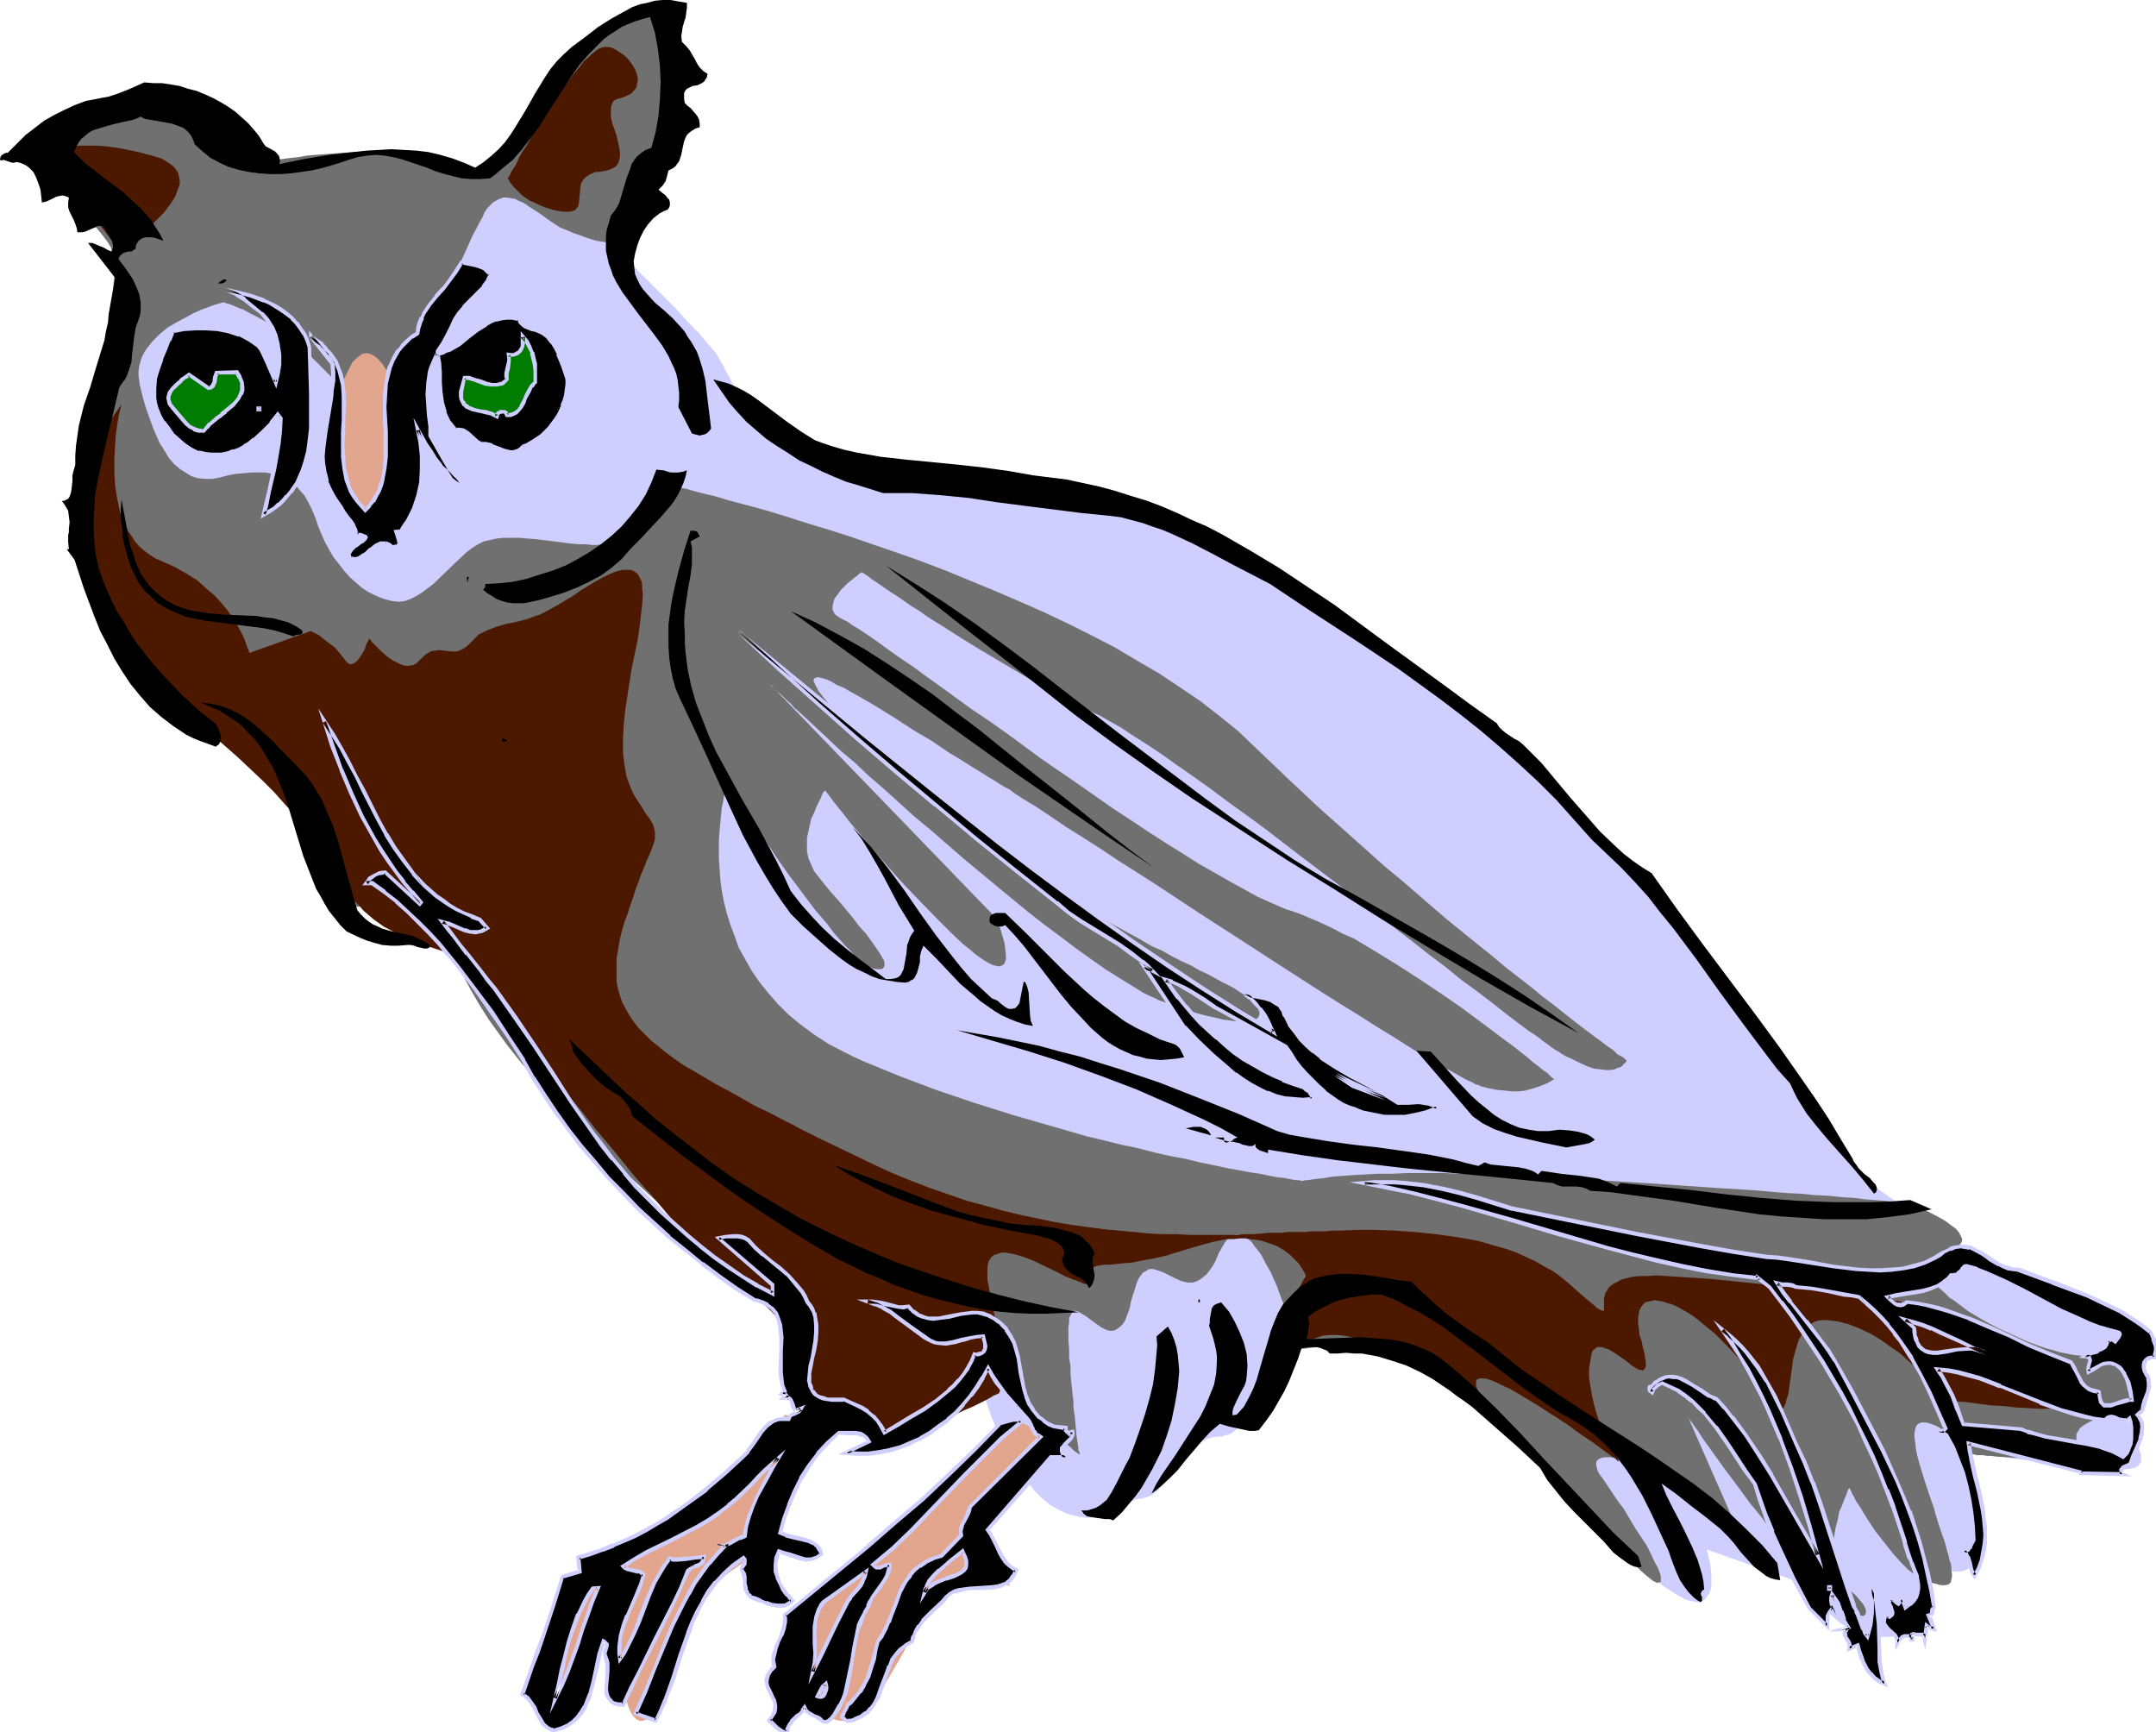<svg xmlns="http://www.w3.org/2000/svg" fill-rule="evenodd" height="393.98" preserveAspectRatio="none" stroke-linecap="round" viewBox="0 0 3035 2438" width="490.455"><style>.brush1{fill:#ceceff}.pen1{stroke:none}.brush4{fill:#e2a58e}.brush6{fill:#000}</style><path class="pen1 brush1" d="M869 354h1v1l2 1 2 2 2 2 3 3 8 7 8 8 10 10 11 11 11 11 24 24 22 24 11 11 9 11 8 9 7 8 5 9 6 10 2 5 3 5 6 12 7 12 8 13 10 13 11 13 7 7 7 5 8 7 9 6 9 6 11 5 11 5 12 5 13 5 14 5 15 3 16 4 18 3 18 3 20 2 21 2 43 3 43 5 42 6 43 8 42 8 41 11 41 11 41 12 40 14 39 16 38 16 37 18 37 18 35 20 35 22 33 22 17 12 17 13 18 14 18 15 19 15 19 16 38 33 40 36 38 35 38 35 37 35 18 17 17 16 16 17 15 15 15 14 14 14 13 13 12 12 11 11 9 9 8 9 7 7 6 6 4 4 2 2 1 1 1 1 1 2 3 4 3 5 4 7 6 8 5 8 6 10 8 11 7 11 8 12 9 13 17 27 19 29 39 58 19 27 9 14 9 13 9 12 8 12 7 11 7 10 7 8 6 8 5 7 4 5 9 10 10 10 11 10 12 10 13 9 14 10 29 19 28 18 14 9 13 9 12 8 11 8 10 7 9 7 4 4 6 3 6 3 7 3 8 4 8 3 18 7 20 7 21 6 41 15 20 7 17 8 8 4 7 5 6 4 5 5 5 4 4 5 2 5 1 5v5l-2 5-3 6-4 6-5 6-4 6-3 6-2 7-1 6-1 7 1 14 2 13 4 14 5 13 5 13 6 12 2 5 2 6 3 10 2 5v11l-2 2-2 3-3 2-3 1-5 1-6 1-13-1-16-1-17-1-18-1-38-4-38-5-19-2-16-3-16-2-13-2-6-1h-5l-5-1-4-1h-5l-1-1h-1v1l1 1 1 3v3l2 4 1 4 2 6 2 6 3 13 4 14 3 16 3 16 2 16 1 15-1 15-1 6-1 6-2 6-2 5-4 4-3 4-4 3-5 2-6 1h-6l-6-1-6 1-5 1-5 1-7 4-5 5-4 7-3 7-3 17-4 17-4 8-4 8-5 6-4 3-4 2-5 2-6 2-6 1-7 1h-14l-13-2-11-3-12-4-9-5-10-6-8-7-7-7-7-7-6-7-4-6-4-6-3-5-2-4-2-2v-1l-144-51v1l1 4 1 6 2 7 1 8 1 9v18l-2 7-4 6-2 3-2 2-3 1-4 2h-4l-5-1-5-1-6-2-7-4-7-4-8-5-9-6-9-7-10-8-10-9-9-10-11-9-10-11-22-23-21-25-23-25-22-26-23-26-22-25-22-25-21-22-11-11-10-10-10-10-10-8-9-8-10-7-8-6-9-5-8-4-8-3-16-5-17-3-17-3-17-2-17-2-17-2h-33l-14-1-14 1h-23l-8 1h-9l-2 1h-1v1l-1 2-1 2-1 3-1 3-3 9-4 9-5 11-5 12-6 12-7 12-7 11-8 11-8 10-8 8-9 7-4 2-5 1-5 2h-5l-9 1-8 3-8 4-7 5-7 6-7 7-12 16-11 15-6 8-6 6-6 6-6 5-7 3-8 2-7 1-7 3-13 5-6 3-6 3-12 6-6 3-7 2-7 1h-8l-8-1-9-2-10-3-11-5-12-7-11-9-10-10-9-11-9-13-9-13-8-13-14-26-5-12-5-11-4-10-3-9-1-3-1-3-1-2-1-2v-1l-779-949-468-400v-1l1-2v-4l1-4 1-6 1-7 1-7 2-9 2-9 2-10 2-10 2-11 6-23 7-24 9-24 9-24 11-22 6-10 7-10 6-9 7-8 8-7 8-7 8-5 8-5 9-3 10-1 10-2 12-3 14-3 15-5 17-5 17-6 19-6 20-7 20-7 22-7 44-14 46-13 47-12 24-4 23-5 23-3 22-2 23-1 21 1 21 1 20 3 19 6 17 6 9 4 8 5 8 4 8 6 7 6 7 7 6 6 6 8 6 8 5 9 5 10 4 10z"/><path class="pen1" style="fill:#707070" d="M38 210h1l1-1 1-2 3-2 3-2 3-3 4-3 5-4 10-8 12-8 14-9 15-9 16-9 16-9 17-7 18-6 17-5 17-2 8-1 8 1h8l8 2 15 4 15 6 14 7 13 8 13 7 12 9 11 9 10 9 9 8 8 8 7 7 6 7 5 6 3 3 2 3 1 1h1l3-1h6l6-1 9-1 9-1 11-2 12-1 13-1 13-1 27-2h41l13 1 12 1 11 3 10 2 10 4 18 6 17 6 8 3 9 1 9 1h9l11-2 10-4 12-4 6-3 7-4 12-8 12-9 10-11 9-11 9-11 8-12 14-25 15-26 8-12 9-13 9-11 10-11 12-10 12-9 13-8 12-7 10-5 10-4 8-3 8-2 6-1 6-1h9l3 1 3 1 2 1 1 1h1v23l-1 11-1 13-1 13-1 14-2 30-1 15-1 14-2 13-2 11-1 10-2 8-3 8-3 9-4 10-5 12-11 24-11 25-6 13-5 11-5 10-5 9-4 8-1 3-2 3v2l-1 1-1 1v1h-1l-2-1h-3l-4-1-6-1-6-1-7-1-7-2-9-3-8-3-9-3-9-4-10-4-9-6-9-6-8-6-9-6-8-5-7-5-7-3-6-3-6-1-6-1h-5l-5 2-4 2-5 3-4 4-4 4-4 6-3 7-4 7-4 8-5 9-9 20-19 42-4 10-4 9-3 9-3 7-3 6-2 4-1 3v1l-1 1v1l-1 2-2 3-2 4-2 4-3 5-3 5-8 12-8 12-10 13-10 13-12 11-12 10-6 4-7 4-6 2-7 2-6 1-7 1-7-1-7-2-7-3-7-4-7-6-6-7-14-14-14-14-13-12-13-11-13-9-12-9-12-7-11-6-10-5-9-5-8-3-7-3-5-2-4-1-3-1-1-1-1 1h-2l-3 1-3 1-4 1-8 3-11 4-11 5-11 6-13 7-12 7-11 9-10 10-8 10-4 6-3 6-2 6-2 7-1 7v7l1 7 1 7 4 16 4 14 5 14 5 14 5 12 5 11 7 11 6 10 7 8 8 7 8 5 8 5 9 3 10 1h11l11-2 11-3 11-2 11-1 11-1h20l9 2 9 2 8 4 8 4 8 6 6 7 7 8 5 9 5 10 5 12 4 12 5 12 5 11 6 11 6 10 8 10 7 9 8 9 8 7 8 7 9 6 8 4 9 4 9 3 8 2 9 1 9-1 8-3 8-4 8-5 8-6 8-6 31-30 16-15 8-6 8-5 8-4 9-2 9-2 10-1h22l24 2 25 3 23 3 11 1h10l9 1h8l8-1 5-2 5-2 6-4 6-5 7-6 14-13 15-14 13-15 6-6 5-5 4-5 3-4 2-2 1-1h1l3 1 2 1h4l4 2 5 1 6 1 7 2 7 2 8 2 8 2 9 2 20 6 11 3 23 6 25 7 26 8 28 9 30 9 31 10 32 11 32 11 34 12 34 13 68 28 35 15 34 15 34 16 34 17 33 17 32 19 31 18 30 20 28 19 27 21 26 21 23 22 46 44 46 43 46 41 46 41 23 19 22 19 22 19 21 18 21 17 21 17 20 16 19 16 18 14 18 14 17 14 16 12 15 12 14 11 13 10 12 9 11 8 9 7 9 6 6 6 6 3 4 3 2 2 1 1-1 1-1 2-2 1-2 3-3 2-4 1-4 2-6 1h-6l-8-1-9-1-9-3-11-5-12-6-7-3-7-4-4-3-4-2-6-4-5-4-6-4-6-5-7-5-8-5-16-12-17-13-19-15-21-16-22-16-22-18-24-18-24-19-25-19-26-20-52-40-53-40-52-40-26-19-25-18-24-18-24-17-23-16-21-15-21-14-19-12-18-12-16-9-14-8-7-3-6-3-12-6-12-6-25-13-26-14-27-16-54-32-26-16-25-16-24-15-11-8-10-6-10-7-10-7-8-5-9-6-7-5-6-4-6-4-5-4-3-2-3-2-2-1v-1l-1 1-3 1-3 3-4 3-5 4-5 4-10 10-4 6-4 5-2 6-1 5v5l3 6 2 2 3 2 3 2 4 2 2 1 4 2 3 2 4 3 5 3 5 3 6 4 6 4 13 9 15 11 17 12 18 12 19 14 21 15 22 16 22 16 24 16 24 17 49 36 51 35 50 35 26 17 24 16 25 16 24 15 22 14 23 13 21 12 20 11 18 10 18 8 16 7 7 3 7 2 14 5 14 6 14 6 15 7 15 8 16 7 30 18 31 19 31 20 30 20 29 20 27 20 12 9 12 9 12 9 11 8 10 8 9 7 8 7 8 6 6 5 6 4 4 4 3 3 2 1 1 1h-1l-1 1-2 1-3 2-4 2-5 2-5 2-6 2-7 2-7 2-9 1h-9l-10-1-11-1-11-2-12-3-4-2-4-1-5-3-5-2-6-3-7-4-7-4-7-4-9-4-8-5-9-6-10-5-21-13-22-14-23-14-25-16-26-16-27-17-28-18-28-18-57-37-59-38-56-37-28-18-27-17-27-18-25-16-24-15-22-15-21-14-20-12-9-6-8-6-8-4-8-5-6-4-7-4-6-4-5-3-10-6-11-7-11-7-12-7-25-17-27-16-26-17-26-16-12-7-12-7-11-6-10-6-10-4-8-5-7-3-7-2-5-1-3 1-2 1-1 3 1 2 1 2 1 3 2 3 2 4 3 4 3 4 4 5 4 5 5 6 6 7 6 6 7 8 7 7 8 9 9 9 17 18 19 17 19 17 18 17 39 32 39 30 39 27 39 27 38 24 37 23 19 10 17 10 18 10 33 18 15 9 16 7 14 8 14 7 13 6 12 7 11 5 11 6 9 5 8 4 8 4 6 4 6 4 5 3 9 7 6 7 2 3 2 3 1 2v5l-1 2-1 2-2 2-3 1-3 1-4 1h-22l-7-1-8-1-8-2-9-2-9-2-11-3-10-3-12-4-12-4-13-5-6-2-8-4-7-3-8-4-16-10-18-11-19-12-20-14-21-15-21-16-23-17-23-18-22-18-23-19-47-39-46-40-23-19-22-20-21-19-21-18-19-18-19-16-17-16-16-15-15-14-13-12-6-5-5-6-5-4-5-5-4-4-4-3-3-3-2-2-2-2-2-1-1-1v-1l318 329v1l2 4 2 5 2 7 5 17 1 8 1 9v6l-1 3-1 3-2 2-2 1-3 1h-2l-4-1-4-1-6-3-5-3-6-4-7-5-8-7-9-7-18-17-18-18-35-36-17-18-16-18-16-18-14-16-13-16-12-14-10-13-5-6-4-5-4-5-3-4-3-4-2-3-2-2-1-2-1-1h-1l-2 2-2 4-2 5-3 6-3 6-3 8-4 8-2 9-2 9-2 9v19l2 10 4 9 4 9 7 9 8 10 9 11 10 11 20 24 9 12 10 11 8 11 7 10 6 9 2 4 2 3 1 3v6l-1 1-1 2-3 1h-6l-5-1-5-2-6-4-7-6-7-5-7-8-8-8-8-9-8-9-8-11-18-21-18-24-18-24-17-24-16-24-8-11-7-11-7-10-6-9-6-9-5-7-4-7-4-6-3-5-2-3-2-2v-1l-1 1v2l-1 4-1 5-2 6-1 7-2 9-1 10-1 11-1 11-1 13v27l1 14 1 15 2 15 3 16 4 16 5 16 6 16 6 17 9 16 9 16 11 16 12 15 14 16 15 15 17 14 19 14 20 13 23 12 12 6 13 6 51 21 53 20 53 18 54 17 52 15 52 15 25 6 24 6 24 5 23 6 22 5 22 4 20 5 20 4 18 4 17 3 16 3 14 2 14 3 11 2 10 1 9 2 7 1h4l3 1h2l3-1h4l6-1 8-1 9-1 12-2 13-1 14-1 17-1 18-1h21l22-1h50l28 1h15l17 1 18 1 20 1 21 1 21 1 23 1 23 1 49 3 50 3 101 7 49 3 24 2 23 2 21 1 21 2 20 1 19 2 17 1 15 2 14 1 12 1 10 1 8 1h8l1 1 6 1 8 3 8 3 9 3 19 10 9 5 8 6 7 5 5 6 3 6 1 2v3l-1 3-2 2-2 3-3 2-4 3-5 2-6 2-7 2-7 2-6 3-4 3-2 4-1 4v5l2 5 3 5 3 5 5 6 5 6 7 6 7 7 9 6 17 13 20 12 22 12 22 10 22 10 22 8 11 3 10 3 10 2 10 2 9 1 9 1h15l15 2 13 3 11 4 10 4 9 6 6 5 5 6 3 7 1 6-1 7-4 6-2 3-4 3-3 3-5 3-5 2-5 2-7 3-6 2-14 4-12 4-9 4-8 4-7 4-5 4-3 5-2 3v9l2 3 4 4 4 4 5 3 7 4 7 2 3 2 2 1v2l-2 1h-3l-5 1h-49l-18-1-36-1-18-1-16-1-7-1h-6l-6-1h-9l-2-1h-3l-1-1-2-1-2-2-6-6-7-6-8-7-9-6-9-7-9-5-9-3-4-1h-6l-3 1-3 2-2 3-1 4-1 5v6l1 7 1 9 2 10 3 11 4 13 4 13 4 12 4 12 4 11 3 11 3 10 3 9 3 9 3 8 2 7 2 8 2 6 1 6 2 5 1 6v4l1 7-1 6-1 4-3 3-5 1h-6l-7-2-9-2-10-4-10-6-10-8-9-9-10-11-9-11-18-23-8-12-7-11-6-10-6-9-4-8-2-3-1-3-1-2-1-2-1-1v1l-1 1-1 2-2 6-3 7-3 8-4 9-2 11-3 11-2 12-2 12v12l1 12 3 11 4 10 6 10 4 4 5 4 9 8 6 7 5 6 3 6 1 4-1 4-2 2h-7l-3-1-3-1-4-2-4-2-5-3-4-3-5-4-6-4-6-5-6-6-6-5-7-8-7-7-7-8-8-9-30-36-29-38-14-17-13-18-12-16-12-16-10-14-10-14-8-11-4-6-3-5-3-4-3-4-2-3-2-3-2-2-1-1v-1l-1-1 72 164-128-97h-1l-4-1-4-2-7-2-7-2-8-2-16-2-7-1h-8l-5 1-4 2-2 2-1 2v5l1 3 1 4 2 4 3 4 7 10 8 12 8 12 9 12 16 27 8 12 8 12 6 12 5 11 5 9 3 8 1 4v7l-1 1h-2l-2 1-2-1-4-2-4-3-6-5-7-6-7-7-9-8-9-9-10-10-11-11-11-12-24-25-12-14-13-13-26-28-27-28-27-28-26-26-12-12-13-12-11-11-12-10-10-10-10-7-9-8-9-6-8-4-6-3-13-5-14-3-14-3-14-2-14-1-28-1h-25l-12 1-10 1-9 1-7 1h-6l-3 1h-1v-1l-1-2-1-3-1-5-2-5-1-6-3-7-2-7-6-17-7-18-7-19-8-18-9-16-4-8-5-7-5-6-4-6-5-4-5-4-5-2-4-1-5 1-4 2-5 3-5 6-4 7-5 9-4 10-4 7-5 7-4 5-5 4-4 3-4 2-5 2h-9l-8-2-9-4-8-4-8-4-8-3-7-2h-4l-3 1-3 2-4 2-3 4-3 4-3 7-2 7-3 9-3 10-2 10-3 8-3 8-3 5-4 4-4 3-3 2-4 1h-4l-4-1-8-4-7-5-15-11-7-4-3-2-3-1h-3l-1 1-2 2-2 3-2 4v6l-1 7v18l1 13v12l2 12v11l1 11 1 9 1 10 1 8v8l2 14 1 12 1 11 1 8 1 7 1 5v4l1 2 1 2v2l-2-1-3-2-4-3-4-4-5-4-6-5-6-6-8-6-7-7-7-8-8-8-16-18-16-20-4-5-4-4-4-3-4-3-4-1-4-2h-9l-8 2-9 4-9 6-9 6-9 8-10 8-9 9-9 8-10 9-10 7-9 7-10 6-10 3-11 2-11 1-12-1-13-1-12-3-12-3-12-4-11-4-10-5-10-4-8-4-6-3-6-3-2-1-1-1h-1v-6l1-6 1-8v-46l-2-13-2-13-3-13-4-12-4-11-6-11-8-8-4-4-5-3-5-4-8-4-8-6-10-8-11-8-12-9-13-11-14-11-15-12-16-13-16-14-17-14-17-15-18-16-36-33-36-35-36-36-35-37-17-19-15-18-16-19-15-19-13-18-13-18-12-19-10-17-10-18-8-17-7-16-7-14-7-12-8-11-7-9-7-7-8-7-7-5-7-4-7-3-7-2-7-2-6-1h-7l-13 1-12 2-12 2h-19l-4-1-4-2-4-3-3-3-3-5-2-6-3-7-1-8-2-9-3-10-3-9-4-9-5-10-6-9-12-19-15-19-17-20-18-19-19-19-20-19-21-18-41-36-21-18-19-17-19-16-17-16-8-8-7-8-14-17-11-19-10-20-8-20-8-21-5-22-4-21-4-22-2-22-2-21v-20l-1-20 1-19v-17l1-16 2-16 2-19 3-19 3-20 4-22 4-22 7-43 3-21 4-21 2-19 1-17 1-8v-15l-1-7v-6l-1-5-2-4-1-4-5-8-6-8-8-10-9-10-9-11-10-12-20-23-10-11-9-11-9-9-7-8-7-7-2-3-2-3-2-1-2-2v-1h-1z"/><path class="pen1" d="M171 569v1l-1 1v3l-1 3-1 4-1 5-1 6-1 6-2 15-1 15-1 18v18l1 19 3 19 4 19 3 9 4 8 4 9 5 7 5 8 6 7 7 6 8 6 8 5 9 4 18 8 16 9 16 10 12 11 12 10 10 11 9 11 7 10 6 10 5 9 4 8 3 8 2 6 2 4 1 3v1l87-31 1 1 2 1 2 1 6 3 6 5 8 6 8 6 7 8 7 9 3 4 3 2 2 1 4-1 2-1 4-3 5-7 5-8 3-9 2-3 1-3 1-1v-1 1l2 2 2 3 3 3 4 4 5 5 10 9 6 4 6 3 6 3 6 2h6l6-1 5-3 5-5 5-5 4-3 5-3 4-1 9-1 18 2h4l5-1 4-2 4-2 5-4 5-5 5-5 5-5 6-3 6-3 13-5 14-4 15-3 15-4 8-3 9-3 8-4 9-5 9-5 10-6 10-6 10-7 21-13 11-6 10-5 10-4 9-2h11l3 1 3 2 3 2 2 3 2 4 2 4 1 5v6l1 7-1 15-2 17-2 17-3 19-8 38-6 39-3 20-2 20-1 19v19l2 17 3 17 3 8 3 8 3 7 4 7 4 6 4 6 3 5 3 5 6 8 4 7 2 6 1 5v10l-2 7-3 8-2 5-2 5-3 6-2 6-3 7-3 7-3 9-4 10-3 10-4 11-4 13-5 13-4 14-3 13-2 12-2 12v33l2 10 3 10 3 9 5 9 5 9 6 9 7 9 8 8 9 9 10 8 11 9 12 9 13 9 14 8 15 9 17 10 17 9 18 10 19 11 21 10 21 11 12 6 11 6 24 12 25 12 27 13 27 13 26 12 27 11 26 10 26 9 26 9 26 7 25 7 25 6 24 5 24 5 24 4 22 3 23 3 21 2 22 2 20 2 20 1h19l18 1h64l14-1h13l12-1 10-1h18l7-1h26l8-1h19l11-1h11l24-1h25l28 1 28 2 29 3 29 4 29 5 28 8 14 4 14 5 13 6 13 6 12 7 13 7 11 8 11 9 10 9 8 7 7 6 6 5 5 4 4 4 4 2 2 1 2 1h1l1-1v-17l2-7 2-3 2-4 3-3 4-3 6-3 5-3 8-2 8-2 10-1h11l13-1 14 1 62 4 30 3 29 3 29 3 26 3 26 3 24 3 22 2 11 2 9 1 9 1 9 2 8 1 7 1 6 1 6 1h5l4 1h5l2 1h1l2 1 3 1 5 2 6 3 7 2 8 3 9 4 9 4 11 4 22 9 23 10 25 10 24 11 24 11 22 11 10 6 10 6 8 5 8 5 7 5 6 4 5 5 4 4 2 4 1 4-1 3-2 2-2 3-4 2-4 1-6 2-6 1-6 1-7 1h-8l-16 1-18-1-18-1-18-2-18-1-16-2-15-2-7-1h-6l-5-1-5-1h-3l-2-1h-3v-1h-1l-1-2-2-2-2-2-3-3-6-7-7-8-10-9-10-10-12-10-12-11-13-9-14-10-15-9-15-7-15-6-15-4-16-2h-7l-7 1-5 2-6 4-4 4-4 5-3 5-4 7-4 13-4 15-2 16-2 14-2 14-1 6-2 5-1 5-1 3-2 4-2 2h-6l-3-2-4-3-4-5-5-6-6-7-6-10-15-21-14-19-16-17-16-16-16-13-7-6-8-6-8-5-7-4-7-4-7-3-7-2-6-2-6-1-5-1-5 1-5 1-4 1-3 3-3 4-2 4-1 5-1 6v7l1 8 1 9 3 9 2 10 2 7 1 7 1 6v4l-1 3-1 2-1 1-2 1-2-1h-3l-3-2-7-4-7-6-16-11-8-5-8-3-3-1h-7l-2 2-3 2-2 3-1 5-1 6-2 12v13l2 13 2 12 3 13 3 11 4 12 5 11 4 10 4 9 4 8 4 7 3 5 3 4 1 3 1 1-1-1-2-1-3-3-5-3-5-4-7-5-7-5-8-6-9-6-9-6-19-14-42-27-20-12-10-6-9-5-9-4-8-4-7-3-6-2-6-1h-4l-4 1-2 2v8l3 7 1 4 3 4 4 7 3 6 1 5v4l-2 1-4-1-3-2-6-2-5-4-7-5-7-5-8-5-9-7-9-6-10-7-20-14-22-13-22-13-23-11-11-5-12-4-10-3-11-2-10-1h-10l-10 1-9 3-8 3-7 2-6 1-6 1-4-1-4-1-3-2-3-2-2-2-1-3-1-4v-4l1-9 2-9 4-10 8-20 5-9 4-7 3-6 3-4v-2l-1-3-2-3-3-5-4-6-6-6-6-6-8-6-10-6-11-4-12-4-7-1-8-1-7-1h-8l-9 1h-10l-9 2-10 2-11 3-11 3-23 7-10 3-9 3-9 2-9 2-16 3-15 3-12 1-11 1-9 1h-8l-6 1-5 1-4 2-2 3-2 3v14l-1 2-2 1h-6l-4-2-5-2-6-2-12-5-14-7-29-14-15-6-7-2-7-2-6-1-6-1h-6l-5 2-4 1-4 3-3 4-2 5-1 6v17l2 10 2 11 2 10 4 19 3 18 2 15 2 14 1 12v11l1 9v15l-1 5v7l-1 2v1l-1 1-2 1-2 1-3 1-3 2-7 4-10 5-10 5-12 5-12 6-26 12-13 5-13 5-13 4-11 2-11 2-9 1h-9l-10-2-10-3-10-3-10-4-10-5-10-6-10-7-8-7-9-7-7-9-6-8-4-9-4-9-2-10v-18l-2-10-4-11-6-10-7-10-9-11-9-10-11-11-23-21-25-21-24-20-12-10-11-10-6-6-6-6-8-9-9-9-9-10-10-12-11-13-11-13-12-13-13-15-25-31-27-32-26-33-26-32-26-32-12-15-11-15-11-14-11-14-10-13-9-11-8-11-7-10-6-9-6-7-4-6-3-5-6-7-7-6-9-5-10-4-11-4-12-4-13-4-13-5-14-6-14-7-15-8-14-10-14-12-6-7-7-7-7-8-6-9-6-9-6-11-12-21-14-20-14-20-15-19-17-18-16-18-17-17-17-16-17-16-17-15-16-14-16-14-15-13-7-6-7-6-13-12-12-11-5-5-6-7-6-7-7-8-6-8-7-9-14-20-13-22-13-24-12-26-6-13-5-13-4-14-4-15-3-14-2-15-1-15-1-15v-16l2-15 2-15 3-16 4-16 6-16 7-15 9-16 10-15 11-16zm-2-215v-1l1-1 2-1 2-2 3-2 4-3 9-7 10-8 10-9 11-11 10-10 9-12 7-11 2-6 2-5 2-6v-5l-1-5-1-5-3-5-3-4-5-4-6-4-7-4-10-3-18-5-18-4-16-3-15-2-14-1h-24l-10 1-9 1-8 1-6 2-6 2-4 1-3 1-2 1 105 139zm546-103 1-2 2-3 1-3 3-5 3-4 3-6 3-7 4-7 5-7 9-16 11-17 11-17 12-18 11-17 12-16 11-13 5-7 6-5 5-5 5-4 4-3 5-2 4-1h3l7 1 6 3 6 4 6 4 5 5 4 5 4 6 3 6 2 6 1 6-1 5-1 6-4 5-4 4-6 3-8 3-4 1-3 1-3 2-2 3-1 3-1 3v14l2 9 3 8 3 9 2 9 2 9 1 8-1 7-1 3-1 3-2 3-2 2-4 2-4 2-4 1-5 1-6 1h-5l-4 2-3 1-6 4-4 4-3 5-1 6-1 11-1 10-1 5-2 3-3 3-6 2h-11l-5-1-10-2-9-3-8-3-8-4-7-3-6-4-5-4-4-4-4-4-3-3-3-4-2-2-1-3-1-1-1-1v-1z" style="fill:#4c1900"/><path class="pen1 brush4" d="m515 733-1-1v-2l-2-2-1-2-2-3-4-8-4-9-5-10-5-12-5-13-5-13-5-15-3-14-3-15-1-14v-14l1-14 4-13 4-12 5-11 5-10 4-8 4-8 5-5 5-4 4-3 6-1 5 1 6 3 6 5 6 7 3 5 4 5 4 5 3 6 4 7 4 7 3 16 1 16 2 15v30l-2 14-1 14-3 13-3 13-4 11-5 10-5 9-6 9-7 6-8 6-8 3z"/><path class="pen1" d="m228 543 1-2 1-4 2-4 3-5 3-5 4-6 4-6 5-5 6-6 7-5 7-3 8-4 10-2h10l11 1 11 3 9 2 7 4 7 4 5 4 4 5 3 5 2 6 1 6 1 5v12l-2 11-2 10-3 10-4 10-5 10-8 8-9 8-5 3-6 3-6 2-6 2h-7l-7 1-8-1-7-2-6-4-7-5-5-6-5-7-8-14-7-14-3-7-2-5-2-6-1-4-1-2v-1zm405 0v-7l1-5 1-5 1-7 2-7 3-6 3-7 4-7 6-6 7-5 9-5 10-2 6-1 12-1h7l14 1 11 2 10 3 8 3 6 3 6 5 4 4 3 6 2 5 2 6 1 12v13l-1 13v14l-4 14-4 12-6 12-4 5-5 5-4 4-5 3-6 2-5 2h-13l-7-2-7-3-7-4-7-6-7-6-7-6-12-14-6-7-5-7-5-6-4-5-3-5-3-4-1-2-1-1z" style="fill:#007c00"/><path class="pen1 brush4" d="M1105 1991v1h-1l-2 4-2 2-2 3-5 7-6 8-8 10-8 10-9 12-9 11-11 12-21 24-11 11-11 11-11 9-11 8-11 8-12 8-26 16-28 14-13 7-14 7-12 6-11 5-11 5-9 4-7 4-6 2-2 1-1 1h-1l-1 1v1l-1 2-2 4-2 4-2 4-2 5-3 6-6 13-6 15-13 33-6 16-6 15-5 15-4 13-1 6-1 5v5l-1 4 1 3 1 3 1 1h5l3-1 3-2 3-2 3-3 4-3 8-9 9-9 8-11 17-24 9-12 8-11 7-11 6-10 5-8 2-4 2-2 1-3 1-1 1-2 15 98v1l1 3 1 4 1 5 2 6 2 7 5 14 3 6 3 4 4 4 4 2h5l2-1 3-1 2-2 3-3 3-3 3-5 5-10 6-12 6-12 5-13 12-28 12-28 13-28 7-14 7-12 8-11 8-11 9-9 9-7 9-6 8-6 6-5 6-4 5-3 4-3 2-3 3-2 1-1 2-1v-3l1-1 1-3 1-3 1-4 2-5 1-6 2-6 5-14 4-16 5-16 4-17 5-18 3-16 3-16 1-7v-7l1-6v-6l-1-5v-4l-1-3-2-3-2-1-3-1zm0 411v-1l-1-4-1-5-1-7-2-9v-10l-1-11 1-12 1-13 2-14 4-13 5-14 7-14 9-13 5-7 5-6 7-6 7-6 7-6 9-7 8-7 10-8 10-8 10-9 21-19 23-19 23-20 46-40 21-19 21-19 9-8 9-8 9-8 7-7 8-6 6-6 5-5 5-4 4-3 3-3 1-1 1-1 72 41h-2l-1 2-3 1-3 2-3 2-9 5-10 7-11 8-11 8-24 19-11 10-10 10-9 10-6 11-3 5-2 4-1 5-1 5v5l1 4 7 16 6 15 7 12 7 10 3 5 3 3 2 3 2 3 2 2 2 2v1h1-1l-3-1-5-1-5-1-7-1-8-2-9-1h-18l-10 1-9 1-9 3-9 4-8 5-6 6-6 8-5 9-6 12-6 12-7 13-15 28-16 28-8 13-9 13-7 11-9 10-8 8-7 7-4 2-4 2-3 1h-11l-7-1-15-5-14-6-14-6-6-2-6-3-5-1-4-2h-4l-2 1-2 2-1 3z"/><path class="pen1 brush6" d="m1113 1286 4 4 5 5 8 8 19 17 18 16 19 15 10 7 10 6 11 5 10 5 11 4 12 2 12 2 12 1 5-1 3-2 4-2 2-3 3-6 2-7 2-8v-8l2-8 3-7 9 9 9 9 17 18 17 18 19 16 9 8 10 7 10 7 10 6 11 5 10 4 12 4 11 2-3-7-1-7-1-16-1-17-2-8-3-7h-2l-2 10-2 10-1 5-1 5-3 4-3 3-5 1h-4l-4-2-4-3-4-3-3-3-4-2-5-2-14-13-15-14-13-15-12-15-24-31-23-32-22-32-23-31-12-15-12-15-13-14-13-14 13 17 11 18 11 19 10 18 10 19 10 19 11 18 11 18-3 4-3 5-2 6-2 5-1 12-2 11-2 11-2 4-2 4-3 3-5 2-6 1h-7l-37-28-18-14-18-15-17-16-15-16-15-17-14-18-10-22-11-22-23-43-25-43-24-44-12-22-10-22-9-23-9-23-7-24-5-24-3-24-1-13v-13l-1-17 1-16 5-33 3-16 2-16v-24l-2-8 13-7-2-4-2-3-4-1h-5l-9 28-8 29-7 30-3 15-2 15-2 15v31l1 15 2 15 3 15 4 14 6 14 18 38 18 39 35 77 18 39 20 37 11 19 11 18 12 18 13 18zM366 577h-3v-3h3v3zm70-89-3-9-5-9-5-8-5-7-7-7-7-6-7-5-8-6-9-4-8-4-18-7-18-4-19-4 8 2 7 3 6 4 6 5 12 9 12 10 4 4 4 5 7 11 5 12 3 13 2 13v13l-2 14-3 12-6-13-5-14-6-13-4-6-4-6-6-4-6-4-14-7-15-5-16-3-15-1h-17l-15 1-16 3-5 13-6 13-5 13-5 14-3 14-2 13v15l2 7 2 7 4 10 5 9 6 9 7 9 8 7 9 7 9 6 10 5 9 2 8 1h9l8-1 8-2 8-2 8-3 7-4 7-4 7-5 12-11 12-12 9-13 4 5v19l-2 17-4 18-3 18-8 33-3 16-4 15 8-4 7-5 7-5 6-6 5-6 5-6 9-13 7-14 5-14 3-15 3-16 1-16 1-16v-34l-2-34v-32zM287 607l-8-1-6-2-6-3-5-5-18-21-3-4-2-4-1-4-1-3 1-3 1-4 4-6 6-6 6-5 6-5 3-2 2-2 27 19 4-1 2-2 2-3 1-3 1-6 2-7h28l5 7 2 6 1 7v6l-2 5-3 5-4 5-4 5-11 9-5 5-6 4-11 9-4 5-4 5z"/><path class="pen1 brush1" d="m363 577 3-3h-3l3 3v-3l-3 3h3l-3-3v3l5 2v-7h-7v7h7l-5-2z"/><path class="pen1 brush1" d="m438 488-3-10-4-9-6-8-5-8h-1l-6-7-7-6-8-6-8-5-8-4-9-4-1-1-17-6-19-5-18-4-1 6 7 2h-1l8 3h-1l6 4 7 4 11 9 12 9 4 5 4 5 7 11 5 12-1-1 4 13v-1l1 13v13l-2 13-3 12h5l-5-13-6-14-6-13v-1l-3-6-5-6-6-5-7-4-14-6v-1l-15-5h-1l-15-3-16-1h-17l-16 1-17 3-6 15h1l-6 13-5 13-1 1-5 13-3 14-2 14v8l1 7 1 7v1l2 7 5 10 5 9v1l6 9 7 8v1l8 7 9 7v1l9 6h1l10 5 9 2 9 1h9l9-1 8-2 8-2v-1l8-3 7-3h1l7-5 6-5h1l12-11 11-12 1-1 10-12h-5l4 5v-2l-1 19v-1l-2 18-3 18-4 17-7 33-4 16-5 22 14-8 7-5 7-5 6-6 5-6 5-6h1l8-13 7-14v-1l6-14 3-15v-1l3-16 1-16 1-16-1-34-1-34-1-32h-5l1 32 1 34v50-1l-2 17-2 15-4 15-5 15v-1l-6 14-9 13-5 6v-1l-5 6-6 6v-1l-6 6-7 4-8 5 4 3 4-15 3-16 8-34 3-17 3-18 2-18 1-19-7-9-12 15h1l-12 12-12 11v-1l-7 6-7 4h1l-7 4-8 3v-1l-7 3-9 2h1-9 1-9 1l-9-1h1l-9-2v1l-10-5-9-6-8-7-8-7-6-9-7-9v1l-5-9-4-10-2-7-1-7v1-15 1l1-14 4-13 5-14-1 1 6-14 5-13h1l5-13-2 2 15-3 16-1h-1 17-1l16 1 15 3 15 5v-1l13 7 6 4 7 5-1-1 4 5 3 6 6 13 6 14 9 21 5-21 2-13v-14l-2-13v-1l-3-12v-1l-5-12-7-11-4-5-1-1-4-4h-1l-12-10-11-9v-1l-6-4-7-4-7-3h-1l-7-3-1 6 18 3 18 5 18 7-1-1 9 4 8 5 8 5 7 5 8 6h-1l7 7-1-1 6 8 5 8v-1l4 9 3 9v-1h5z"/><path class="pen1 brush1" d="m285 605 2-1-8-1h1l-6-2-6-3 1 1-5-5-18-21-3-4v1l-2-4 1 1-2-4v-6 1l2-4-1 1 4-7v1l6-6 6-5h-1l6-5h1l3-2h-1l3-2h-4l29 20 5-1 4-3 3-7 1-7 2-6-3 2h28l-2-1 4 7v-1l3 7v-1 12-1l-2 5-2 5-4 5 1-1-5 5-11 9-5 4v1l-6 4-10 9h-1l-4 5-4 5 3 4 5-6v1l4-5 11-9 6-4h-1l6-4v-1l11-9 4-5 4-5 3-6h1l2-6v-6l-1-7-3-7v-1l-5-8-32 1-3 8-1 7 1-1-2 3-1 3v-1l-2 2h1l-3 1h2l-29-20-4 3-3 2-6 4v1l-6 5-6 6-5 7-1 4-1 4 1 4 1 5 2 3 1 1 3 4 18 21 6 5 6 3v1l7 2h9l-3-4z"/><path class="pen1 brush6" d="m1624 1221-31-23-31-24-61-49-62-49-62-50-32-24-31-24-32-22-33-22-33-21-34-19-34-18-35-16 127 92 128 92 64 46 64 44 64 44 64 43zm-377-425 106 84 107 84 53 42 54 40 55 39 55 38 134 87 68 42 68 43 68 41 69 41 68 39 70 38-38-27-38-26-39-25-39-24-39-23-40-23-79-45-44-24-43-26-42-28-42-28-41-30-41-31-82-62-80-62-41-32-40-30-41-30-42-29-42-27-42-26zM319 394l-4-1-3 2-3 2-2 2h5l3-1 3-2 1-2zm1695 1086-20-1 79 92 7 5 7 5 16 8 17 6 16 5 35 8 34 7 11-2 11-2 10-2 4-2 4-3-5-4-5-3-6-2-7-2-13-2-14-1-15 2h-15l-13-2-14-3-12-5-12-6-11-7-11-9-10-8-11-10-20-21-18-20-19-21zM171 703l-1 13v14l2 14 1 14 3 13 4 14 4 13 6 12 4 8 5 7 5 7 6 5 11 11 13 8 13 6 14 6 15 3 15 3 32 4 31 4 16 2 15 3 14 4 15 5 1-2h2l5-1h2l1-1 1-2-1-3-9-6-10-5-11-3-11-3-11-1-12-2-23-1-24-1-23-2-11-2-12-2-10-3-11-4-11-6-9-6-9-8-7-7-7-9-6-9-4-9-4-10-3-10-4-11-4-21-4-22-4-21z"/><path class="pen1 brush6" d="m2281 1665-5 5-12-6-13-5-13-2-13-2-28-3-13-2-14-2-5 5-4-3-4-2-9-3-10-2-10-1-20-2-10-1-8-3-9 5-17-4-18-5-35-7-35-5-36-5-36-4-36-5-36-6-17-3-17-5-54-24-55-22-56-22-56-19-29-9-28-9-28-7-29-8-29-6-29-6-29-5-29-5 51 15 51 15 50 16 50 18 50 19 48 21 48 22 24 12 23 13-3 1-2 1-3 3-3 1h5l4 1 5 1 2 1 2 1 5 1 4 1h5l5-3-1 3 1 2 2 2 3 2 6 2 6 2v-5l49 8 49 7 51 6 51 6 51 5 51 5 50 5 49 5 6 3 7 2h21l7 1 6 2 6 3 29 2 29 4 59 8 60 10 60 9 31 3 30 2 30 2h61l30-3 30-4 31-7-30-13-28 2-27 1h-53l-26-1-26-1-50-4-49-5-49-6-50-5-50-5zm-592 168v-4h-2v4h2z"/><path class="pen1 brush6" d="m1710 1601 13 4v-4h-13zm13 5 2 2h2l4-1-8-2v1zm-54-18 36 10-3-5-3-3-4-2-5-2h-10l-5 1-6 1zM660 812h-3l1 8 2-8zm873 1001 3-3 2-3 1-3 1-3 1-6-1-5-1-6-1-6v-7l1-3 2-4-3-6-3-5-4-4-4-4-4-4-5-3-11-4-11-3-12-3-23-3-20-1-19-2-19-4-19-4-18-4-18-5-35-13-69-27-35-13-35-12 16 10 16 9 17 9 17 8 17 8 18 7 36 13 37 10 37 10 38 8 38 7 7 2 8 2 7 3 7 4 4 4 2 2 1 3 1 3v3l-1 3-2 4 1 5 1 3 2 4 2 2 4 4 6 4 6 3 6 3 5 5 3 4 2 4zM649 552l5-21 6 1 8 3 8 2 8 3 8 1h12l3-2 4-2 3-3-1-5v-4l2-8 1-9v-9h6l6-1 3-3 3-3 1-4 1-5v-9l5 7 4 7 4 8 2 9 2 8 1 9v16l-3 3-3 3-4 6-3 8-2 4-2 3-3 8-5 6-3 2-3 2-5 1h-4l-1-2-2-2h-2l-3-1-2 1-3 1-1 2-1 3-7-4-8-2-9-1-8-2-8-4-3-2-3-2-2-3-1-4-1-5v-5zm88 77 7-3 6-4 13-9 10-10 9-12 4-7 3-6 3-7 2-7 2-8 2-7v-16l-6-18-6-17-4-8-5-8-6-7-8-7-4-2-5-1-5-2-5-2-5-2-4-2-3-3-2-5-9-2h-8l-8 1-8 2-6 3-7 3-13 9-12 10-13 9-13 8-7 3-8 2-2-3 7-11 6-11 6-11 6-11 5-9 7-9 14-14 13-14 6-9 4-9-4-4-5-4-5-2-6-2-10-3-10-2-8 14-9 12-9 11-10 11-9 11-8 13-3 6-3 7-2 7-1 8-9 6-7 6-6 6-5 7-5 7-4 7-3 8-2 7-3 16-2 17v35l1 17v35l-1 17-3 16-3 7-3 8-3 7-5 7-5 7-6 6-6-7-6-6-5-7-4-8-3-7-2-8-4-16-1-16-1-17 1-18 1-17v-33l-2-17-1-8-2-7-3-8-3-7-4-7-4-7-6-6-6-6-7-6-9-5v-1l31 39 1 12v12l-1 11-2 12-4 24-4 24-3 24v24l2 11 3 12 5 11 6 11 4 7 4 7 5 6 5 7 4 6 4 7 3 7 2 6h6l4 1 2 1 1 1-1 2-2 2-2 2-3 2-7 4-6 6-2 3-1 2v4l2 3 4 1 5-1h3l4-2 7-5 6-6 7-5 3-2 4-1 3-1 4 1 5 2 4 3h4l2-1 2-1 1-1 1-3v-3l-3-7-1-3-1-3 7-1 6-7 4-8 5-8 4-8 3-9 2-9 4-19 2-19-1-19-1-18-4-18 12 21 6 10 7 10 7 10 9 8 8 9 10 7-6-8-6-8-10-16-19-34-1-15-1-14-2-30 1-15 2-15 2-7 2-7 3-7 4-7 2 13 1 14 1 14v14l2 15 2 7 2 6 3 7 3 6 4 6 5 6h6l5 1 4 2 4 3 8 7 4 4 4 2 8 1 8 2 8 3 7 4 8 2 7 1 4-1 4-2 3-2 4-3z"/><path class="pen1 brush1" d="m652 552 4-20-3 2 7 1 7 2 8 3 8 3h1l8 1h8l4-1h1l4-1 3-3 4-4v-10 1l2-8v-1l1-8v-6l-1-4-3 3h8l6-2 4-3 3-4 2-5 1-5v-9l-6 1 6 7 4 8 4 7h-1l2 8 2 8 1 9v16l1-2-3 3-3 3-4 7-4 8-1 3-2 4-4 7h1l-5 6 1-1-4 3-3 1h1l-4 1-5 1 3 2-1-4-2-2-3-1h-7v1l-3 1-3 3v4l4-2-7-4-10-3-9-1h1l-9-2h1l-8-3h1l-3-2-3-2h1l-2-3v1l-2-4v1-10l-6-1v7l1 5 2 4 2 4 3 2v1l4 2 7 3h1l8 2h1l8 2 9 2h-1l10 5 2-6-1 1 1-2v1l2-2v1l2-1h-1 3-1l3 1-2-1 2 2-1-1 2 4h7l5-2 4-2 3-3 5-6 4-7 1-4 2-4 4-7 3-7v1l3-3h-1l4-4v-27l-2-8-2-9h-1l-3-8-4-8-11-13v17-1 5l-2 4v-1l-2 4 1-1-4 2h1l-5 2h-3 1l-7-1 1 8v4l-2 8-2 9v5l1 5 1-3-3 3-3 2h1l-4 1-4 1h1-8 1l-9-2h1l-8-3-8-2-8-3h-9l-6 22 6 1z"/><path class="pen1 brush1" d="M739 631h-1l7-3 7-4 12-9h1l10-10 1-1 8-12 4-6 4-7 2-7h1l2-7 2-8 1-8 1-7v-9l-6-19-6-17h-1l-4-9-5-8-6-7-8-7-5-2v-1l-5-1-5-2-5-1-4-2-4-2-3-3-3-5-9-3h-9l-8 1h-1l-7 2-1 1-6 2-7 4h-1l-13 9-12 10-13 9-13 8-6 3v-1l-7 3 3 1-3-3v3l8-11v-1l5-11 6-11 6-11 5-9 7-8 14-14 13-14 1-1 5-8 6-11-6-6-5-4-6-3-6-2-11-2-12-2-9 14-8 12-9 12v-1l-10 11v1l-9 11-8 12-3 7h-1l-3 7-2 7v1l-1 8 1-2-8 5-1 1-7 6-6 6v1l-5 6h-1l-4 7-4 8-3 7-1 1-2 7v1l-3 16-2 17v35l1 17v35l-1 16-3 16-3 7-2 8-4 7v-1l-4 7-5 7-6 6h4l-6-7v1l-6-7h1l-5-7-4-7-3-7-2-8-4-16v1l-1-17v1l-1-17 1-18v-17l1-17v-17l-2-16-1-8-2-8-3-7v-1l-3-7v-1l-4-6-5-7-6-6v-1l-6-6v-1l-8-5-8-6 1 3v-1l-5 2 31 39-1-2 1 12v12-1l-1 12-2 12-4 24-4 24-3 24v24l2 12 3 12 5 11 7 11v1l3 7 5 6 5 7 5 7 4 6 4 6 3 7-1-1 3 8 8 1h-1l4 1 2 1-1-1v1-3 2-1l-2 2h1l-3 1-3 3-6 4-7 6-2 3-2 4 1 4 2 5 6 2 5-1h1l3-1 4-2 8-5 6-6 6-5 3-2v1l4-2h-1 4-1l4 1h-1l2-6h-9l-4 2-4 2-6 5h-1l-6 6-7 4h1l-4 2h1l-4 1h-4 1l-4-1 1 2-1-4v1-3l-1 2 2-3 2-3-1 1 6-6v1l6-5 4-2 2-2 2-2 2-4-2-3-3-1-5-2h-6l3 2-2-6v-1l-3-6v-1l-4-6-5-6-5-7-4-7-5-7-4-6-6-11-5-11h1l-3-12v1l-2-12v1l-1-12 1-12 3-23 4-24 4-24 1-12 2-12v-12l-1-13-36-46v10l9 7 8 5h-1l6 6 6 6h-1l5 7 4 6 3 8v-1l2 7 2 8 2 8 1 16v33l-1 17v35l2 17 3 16 3 8 3 8 4 7 5 7 6 7 8 9 8-8v-1l5-6h1l4-8 4-7 3-8 2-7v-1l3-16 2-17v-35l-1-17-1-18 1-17 1-16 4-16 2-8v1l3-8 4-7 4-7 5-6 6-6 7-7v1l9-6 2-10v1l2-7 3-7h-1l3-6 8-12 9-11 10-11 9-12 9-12 8-13-3 1 10 2 10 2 6 2 5 2 4 4 4 4v-3l-4 9-6 8h1l-14 14-14 14v1l-7 8-6 9-5 11-6 12-6 11-8 12 5 7 9-3v-1l7-2 14-8 12-10 13-10 13-8h-1l7-4 7-3-1 1 8-2h-1l8-1h8l9 2-2-2 2 5 4 4 4 3 5 2 5 2 5 1 5 2 4 2-1-1 8 6 6 8v-1l5 8 4 8h-1l7 17 6 18v-1 8l-1 7-1 8-2 7-3 7h1l-3 7-3 6-4 6-9 12-10 10-12 8-7 4h1l-8 3 4 5z"/><path class="pen1 brush1" d="m542 768 5 1h-1l6 4h4l3-1v-1h2l2-2 2-4v-4l-3-8-1-3-1-3-2 4 8-1 6-9 5-7v-1l4-8 4-8 1-1 3-9 2-9 4-18 2-19v-1l-1-19-1-19-4-17-5 1 11 21 7 10 6 10 8 10v1l9 8 8 9h1l28 22-21-26-6-8-10-17v1l-18-34v1l-1-15-1-15v1l-2-30 1-15 2-14 2-7 2-7 3-7 3-6-5-1 3 12v14l1 14 1 14v1l2 14 1 8 2 6 1 1 2 6 3 6v1l5 6 6 7 7-1h-1l5 2v-1l4 3v-1l4 3h-1l13 11 4 3 9 1h-1l8 2 8 3 8 4 7 2h12l1-1 4-1 4-3 4-3-4-5-4 4-3 2-4 1h1l-4 1h1l-7-1h1l-8-2h1l-8-3-8-3v-1l-9-2h-8 2l-4-2-12-11-4-3-5-3-6-1h-6l2 1-5-6 1 1-5-6-3-6-3-7 1 1-2-7-2-7-2-14-1-14v-14l-1-14-4-21-7 14-3 7-3 7-2 7v1l-2 14v1l-1 15 2 30 2 15v-1 15l20 35 10 17 5 8h1l6 8 3-4-9-7-8-9-9-8h1l-8-10-6-10-7-10-20-36 7 35 2 19v-1 19l-1 19-4 18-3 9-3 9-4 8-4 8-5 7-5 8 2-1-10 1 2 6 1 3 2 7v-1 3l1-1-1 3v-1l-1 1h1l-2 1v-1l-2 1h-3l2 1-5-4-5-2-2 6z"/><path class="pen1 brush6" d="m738 849 19-4 18-5 19-6 18-7 17-8 17-9 15-11 14-12 13-15 14-14 28-30 13-15 6-8 5-8 4-8 4-9 3-9 2-9-6 2-6 1h-11l-10-3-10-1-7 18-8 17-10 16-12 15-12 14-14 13-15 12-16 11-17 10-17 9-18 7-19 6-19 6-19 4-19 2-19 1v4l-1 2-2 2 6 5 7 4 6 4 8 3 7 2 8 1h16zm-24 193-7-3v5h4l2-1 1-1zm1710 829 1 1h-1v-1zm153 365h-3v-2h3v2zm52 67-3-5-3-5-4-10-4-11-2-6-3-5-10-29-19-59-19-58-10-28-12-29-12-26-19-44-11-22-11-22-13-20-14-19-8-9-9-9-9-8-9-7 12 18 12 19 11 19 11 19 10 19 9 20 17 40 15 40 13 41 12 41 12 41-33-57-32-56-18-28-18-27-20-27-10-12-11-13-6-2-5-3-11-7-11-7-11-7-6-2-6-2-6-1-6-1-5 2-7 2-6 4-5 5-2 1-1 1-1 2 1 3 3 3 1-5 4-3 4-3 5-2 12 5 11 6 10 7 9 7 9 9 8 8 16 19 15 20 13 21 14 21 14 19 7 23 8 22 9 22 9 22 21 43 22 43 25 25v-8l1-6 3-6 4-5 5 10-2-5-1-4-2-3-1-3-2-6 1-4 1-5 5 6 3 6 5 12 4 12 3 5 3 6-10 3h7l-2 2v4l1 3 2 3 2 4 1 3 1 4-1 4 12-6 2 9 3 8 3 8 5 8 5 7 6 7 6 4 8 4-2-8-2-7-3-17-1-17v-35l-2-18-1-8-2-9-2-8-3-7v34l-1 16-2 8-3 9z"/><path class="pen1 brush1" d="m2574 2236 3-2h-3l3 2v-2l-3 2h3l-3-2v2l5 3v-8h-7v8h7l-5-3z"/><path class="pen1 brush1" d="m2626 2302 5-1-3-4-3-5 1 1-4-11-4-11v-1l-3-5-3-5h1l-10-29-38-117-10-28-1-1-11-28-13-27-19-44-10-22-12-21-12-21-15-19-8-9-9-9-9-8-24-19 23 34 12 18 11 19 10 19 10 19 9 20 17 40v-1l15 41 13 40 13 42 11 40 5-2-33-56-32-56v-1l-17-27-19-28-19-26h-1l-10-13-12-13-6-3 1 1-6-3-10-7-12-7-11-7-6-3h-1l-5-2-6-1h-7l-6 1-7 3-6 4h-1l-5 6 1-1-2 1-3 1-1 4 1 5 7 5 3-8-1 1 4-3h-1l5-3h-1l5-2h-2l11 5 12 6h-1l10 7 10 8v-1l8 9 9 8 15 19 14 20 14 21 13 20 15 20-1-1 7 23 8 22v1l9 22 10 21 20 44 23 42 30 30v-14 1l1-6h-1l3-6v1l4-6h-5l6 11 5-2-2-6-1-4h-1l-1-4-2-2h1l-2-6v1l1-4v1l1-5-5 1 5 6h-1l4 6v-1l5 12h-1l4 12h1l2 6 4 5 2-4-28 8h25l-2-4-3 3v5l1 4h1l1 3 2 4 2 3h-1l1 3v-1l-1 9 16-7-4-2 3 9 2 8 4 8v1l4 7v1l5 7h1l6 7 7 5 14 6-5-13-2-8-2-16-1-17-1-35v-1l-1-17-1-9-2-8-2-8-1-1-9-22 1 25v25l-1 16v-1l-2 9-3 8 4 7 4-14 2-8 2-17v-34l-6 1 4 8-1-1 3 8 1 8 1 9 2 17 1 35v18l3 16 2 8 3 8 4-3-8-4-7-5 1 1-6-7v1l-5-7-4-8v1l-3-9-3-8-3-11-15 6 4 3 1-4-1-5-2-4-2-3-2-3h1l-1-3v1-3 1l4-7h-12l1 5 13-4-5-8-3-5h1l-4-12h-1l-4-12-4-6-8-11-3 10v5l1 7h1l1 3 1 3 2 4 1 5 5-2-7-15-7 10-3 6v15l4-2-25-25-22-42-20-43-10-22h1l-9-22v1l-8-23-8-23-14-20-13-20-14-21-14-20h-1l-16-19v-1l-8-8-9-9-10-8-10-7-11-5-13-6-6 3h-1l-4 3-4 4-2 5 5-1-3-3 1 1-1-2v1l1-2-1 1 1-1-1 1 2-1 6-6 6-4-1 1 7-3h-1l6-1h-1l6 1h6-1l6 2h-1l6 3 11 6 12 8 10 7h1l5 2 1 1 5 2-1-1 11 13v-1l10 13 20 26 18 28 17 27 33 57 43 75-17-62-12-41-14-41-15-40v-1l-17-40-9-19-10-20-10-19-12-19-11-19-13-18-4 4 10 7h-1l9 8 9 9 8 9-1-1 15 20 13 20v-1l11 22 11 22 19 44 12 27 11 28v-1l10 29 38 117 10 29 4 6h-1l2 5v-1l4 11 4 11h1l2 6 7 9-4-7z"/><path class="pen1 brush6" d="m2424 1871-12-7-12-7 24 14zm304 144h-3 3zm-634-126-14-9-15-10-29-21-13-11-13-12-12-11-11-11-17-2-17-3-34-5-17-1h-18l-8 1-8 1-9 2-8 2-8 4-6 4-7 4-5 5-10 10-9 10-7 12-5 12-5 13-4 14-8 27-8 28-5 13-6 12-7 13-10 11-6 1v-5l1-5 5-11 5-10 6-11 2-6 1-7 1-15-1-16-4-16-6-15-7-15-8-14-11-13-3 1-3 1-4 2-3 4-1 5-2 11v5l-1 4 3 9 3 9 2 8 2 9 1 8v8l-1 16-3 16-6 15-6 15-7 14-9 14-9 14-18 28-18 26-8 13-7 14 7-5 6-5 12-11 12-12 11-14 23-27 12-13 13-11 14 4 14 3 14 3h7l6-1 10-13 10-14 8-14 8-14 7-15 6-15 6-15 5-15 10-2h11l5 1 5 2 5 2 4 4h11l12-1 11 1h11l11 2 11 2 20 6 21 7 19 9 18 10 19 12 17 13 18 13 33 29 33 29 31 29 10 17 12 15 12 15 14 15 28 28 14 14 13 15 5 4 4 3 11 8 5 3 5 2 6 1 4-1-5-15-35-33-32-34-33-35-33-35-33-36-33-34-34-33-18-16-18-15-10-8-11-7-11-5-12-5-12-4-13-3-13-2-13-1-27-2-26 1-26 1-24 1 2-8 1-8 1-7-1-5v-4l11-8 12-6 12-6 12-4 13-3 14-2 14-2h14l19 7 17 9 18 9 17 10 17 11 16 12 32 24 65 50 33 23 17 11 18 10 13 8 13 9 11 9 11 10 10 11 9 11 9 12 8 12 15 25 13 26 12 26 12 26 3 9 4 11 4 10 5 11 6 9 6 8 8 8 4 3 5 3 2-2v-5l-1-2-1-3 1-2 1-2 3-2-1-11-2-10-3-10-3-10-8-19-9-19-9-18-9-17-9-18-7-17 21 15 20 16 21 16 21 17 10 10 9 10 9 12 10 11 9 10 12 9 5 4 6 3 7 2 7 1-4-24-21-25-23-23-23-22-24-21-26-20-26-18-26-18-27-18-55-35-54-35-26-18-27-18-25-20-25-20zm631 126-2-1 1 1h1zm-1081-148-16 14 1 12-1 12-2 22-3 22-5 20-6 21-7 21-7 20-8 21-6 11-6 12-6 12-7 13-7 11-5 4-5 4-5 3-6 2-7 2h-8l2 2 1 2 5 4 5 1 6 1 7 1 7 1h7l5 2 12-11 10-12 10-12 8-11 15-26 13-26 7-20 7-22 5-24 4-23 1-12 1-11-1-12-1-11-2-11-3-10-4-10-5-9zm308-321-48-17-25-17 73 34zm-465-275 17 13 17 12 18 12 19 11 17 11 17 11 16 12 7 6 7 7-11-5 56 84 19 20 21 20 21 18 11 9 11 8 11 6 11 7 12 5 12 4 13 4 12 1 13 1 13-1v-3l-1-2-3-5-4-3-4-4-15-5-14-5-14-6-14-8-14-7-13-9-13-9-12-9-13-11-11-10-12-11-11-12-10-12-10-12-9-12-9-13 9 3 9 4 9 4 9 5 17 12 18 11 98 55 6 9 7 10 7 10 8 9 9 9 8 8 10 9 9 7 8 6 8 4 9 5 9 3 10 3 10 3 21 3 10 1h10l10-1 10-1 9-2 9-2 8-3 8-4-6-3-7-3-6-1h-36l-22-13-22-12-22-12-22-13-21-14-10-8-9-8-9-9-8-10-7-11-7-12-2-5-2-5-3-4-4-3-8-5-9-3-9-2-10-2-10-2-9-4 9 4 8 5 7 8 6 7 6 9 6 8 4 9 3 8-49-30-49-32-49-32-48-33-48-34-48-34-47-36-47-36-93-73-93-74-91-75-89-74 55 51 55 49 55 49 56 48 55 46 56 47 57 45 57 46z"/><path class="pen1 brush1" d="m1951 1549 2-5-48-18 1 1-25-17-3 4 73 35 2-5-72-34-3 4 25 17 48 18 2-5-2 5z"/><path class="pen1 brush1" d="m1486 1273 16 13 18 13 18 11 18 11 18 11 16 12 16 11 7 6 7 7 3-4-20-10 62 93 20 20 20 20 21 18 11 9 11 8 11 7h1l11 6 12 5v1l13 4 12 3 13 2 13 1 16-1v-6l-1-4-4-5-5-3h1l-5-5-15-4-14-6v1l-14-7-14-7-13-7-13-9-14-9-12-10v1l-12-11-12-10-11-11-11-12-10-12v1l-10-13-9-12-9-12-3 4 9 3v-1l9 4 8 5 9 5 17 11 18 12h1l98 54-1-1 6 10 7 10 7 9v1l8 9 9 9 8 8 10 9 10 7 7 6h1l8 5 9 4 9 4h1l9 3 10 3h1l20 3h31l10-1 10-2 9-2 8-4 13-6-11-6h-1l-6-3-7-1h-36l1 1-21-13h-1l-22-12-22-13-22-12-20-14-10-8-9-8-9-9h1l-8-10-8-11v1l-7-12h1l-2-5-1-1-2-4-3-5-4-3-8-5-10-4-10-1-10-3-9-2-9-4-2 5 9 4h-1l8 6v-1l7 8 7 7h-1l6 8 5 9 5 8 3 8 4-4-50-30-49-31-48-32-49-33-48-34-47-35-48-35-47-36-93-73-92-74-91-75-90-74-3 4 55 51 55 49 55 49 56 48 55 46h1l56 47 56 45 58 46 3-4-58-46-56-45-56-47-55-46-56-48-55-48-55-50-55-51-4 4 90 74 91 75 92 74 93 74 47 36 47 35 48 35 48 34 48 33 49 32 49 31 57 34-7-15-4-9-5-9-6-8h-1l-6-8-8-8-8-5-9-5-2 5 9 4 10 3 10 2 10 2 9 3h-1l8 5-1-1 4 3 2 4v-1l3 5-1-1 2 6h1l6 12v1l8 10 8 11 9 9 9 8h1l10 8v1l20 13 22 13 23 12 22 12 22 14h15l15-1 7 1h-1l7 1 6 2 6 3v-4l-8 3-8 3-9 2h1l-10 2-10 2h1-30l-20-4-10-2-10-4h1l-10-3-9-4-8-5-7-5-10-7h1l-10-9-8-8-9-9-8-9-7-9-6-10-7-10-99-55-17-12-18-11-9-5-9-4-9-4v-1l-17-5 13 19 9 13h1l10 12 10 12 11 12 12 11 11 10h1l12 11 12 10 13 9 14 8 14 8 14 7 14 6v1l14 5 15 5-1-1 4 4 5 3h-1l3 4 1 3v-2 3l2-3-13 1-13-1h1l-13-1-12-3-12-5v1l-12-6-11-6-11-7-11-8v1l-10-9-21-18-21-20-19-20v1l-56-85-3 4 25 13-18-19-7-6h-1l-15-12-17-12-18-11-18-11-18-11-18-12-16-14v1l-3 4z"/><path class="pen1 brush6" d="m2671 2313-2 6 1-4 1-2zm284-354-5-1-4-1-4-1-4-2-5-5-4-5-3-6-3-6-4-8-4-7-30-12-29-12-28-13-28-13-28-11-29-11-15-4-14-4-15-2-15-2-2 2-3 1-4 1-4-1-4-1-6-5-2-3-2-2 12-2 12-2 25-4 12-4 11-4 5-3 4-3 5-4 3-5 4 1 3-1 3-2 3-2 2-2 2-3 3-2 3-2 14 5 13 6 27 11 26 14 52 28 26 12 14 5 14 5 14 5 14 3 1 2v1l-1 4-5 6-2-1-1-1h-8l-1 6-3 4-4 3-5 2-5 2-5 2-5 2-4 2h3l2 1 1 1 1 1v6l-2 7-1 3 1 3 5-3 10-6 6-2 5-2h6l5 2 6 4 4 4 4 6 2 6 3 6 3 13 2 12h-7l-7 2-8 2-7 3h-10l-2-2-2-3-2-3-1-5v-6zm72-84-10-8-11-8-22-13-23-12-23-10-49-19-48-18-7-1-7-1-7-3-6-3-12-7-5-4-6-3-12-7-6-2-7-1-6-1-7 2-8 2-8 4-7 5-7 4-14 6-15 5-15 4-16 1-16 1h-17l-16-2-33-4-33-5-31-5-15-2-15-1-46-7-45-8-91-17-89-18-88-18-48-15-25-7-25-6-27-5-27-3-13-1h-29l-14 1 35 7 35 8 35 8 34 9 68 20 68 20 68 19 35 9 34 9 35 8 36 7 35 6 37 4 16 13 16 20 16 21 14 21 15 21 14 22 13 22 12 21 13 23 11 22 11 23 10 23 10 23 10 23 9 24 16 47 1 6 2 7 4 12 3 7 2 6 5 12 2 6v12l-1 6-2 5-3 6-5 5-7 5-5-12-5 7-2-2-2-2-3-3h-3l-2 3v3l2 7 2 3v3l-1 3-1 1-2 2-3-2-3 2-2 3v5l2 4 5 5 9 9 2 5 1 3v3l3-5 3-4 2-1 3-1h3l2 1 2 2 1 3h3v-5h-3l1-2v-1h9l6 1 3 1v2l1 2 2-18 5 3 2 1 4 1-8-19 2-1 2-1 1-3v-3l1-2 2-1-4-23-5-24-5-22-7-23-6-22-8-22-9-22-9-21-20-43-21-41-23-42-23-43-9-14-10-14-22-27-22-27-9-13-9-14 6 2h7l7 1 4 1 3 2 10 1 12 1 22 4 23 4 10 2 11 1 11 10 10 9 10 10 10 11 9 11 8 11 16 24 13 24 13 25 11 25 10 26-2 2-2 2h-6l7 2 3 1 2 2 9 17 8 18 6 18 5 19 4 18 3 20 2 19 2 19-3 4-2 3v2l-2 2-2 2-2 1-4 1 4 3 2 5 3 10 3 10 1 4 3 3 5-11 4-11 3-12 2-12 1-12-1-12-1-12-2-12-5-24-6-24-5-23-2-11-2-10 158 39v2l60 2-2-1-1-1v-5l2-3 4-1 3-2 4-1 3-8 4-10 7-17 2-9 1-10-1-4-1-4-2-4-4-4 8-5 1-7 2-7 5-13 1-7v-6l-1-7-2-3-2-3-1-4-1-4v-4l1-4 2-3 3-2 4-1h5l1-6 1-4v-5l-1-4-3-8-4-9zm-333-6-12-11 12 3 12 4 13 5 13 6 26 12 26 12 6 2 5 3-11-5-7-1-7-1-15 1-14 3-14 2h-6l-6-1-5-2-5-3-4-4-3-6-1-4-1-4-1-5-1-6zm295 182-8-5-8-4-9-3-9-3-17-4-19-3-38-7-18-4-9-3-8-4-82-6-8-21-8-20-9-19-5-9-6-9 15 2 15 3 15 4 14 4 29 11 56 23 29 10 15 5 15 4 16 3 16 2 3-2 2-1 4-1 4 1 8 3 5 1h4l2-1 3-2 1 6 1 7 1 8-1 8-1 7-2 7-4 7-4 5z"/><path class="pen1 brush1" d="m2957 1957-7-2h1l-5-1-4-1h1l-3-2v1l-5-5 1 1-4-5-3-6-4-7-3-7-5-8-31-12-29-12-28-13-28-13-28-12h-1l-28-10-15-5-14-3-15-3-17-2-3 3 1-1-3 1h1l-5 1h2l-4-1v1l-4-2 1 1-6-5-2-3-2-2-1 5 12-2 12-2 25-4 12-4 11-5 5-2 5-4 5-4v-1l3-4-2 1h4l4-1 3-1 4-3 2-2 2-3 3-2h-1l3-1h-2l14 5-1-1 14 6 27 12 26 13 52 28 26 12 14 6 14 5 14 5 14 3-2-1 1 1v-1 2-2l-1 4 1-1-5 6h4l-2-1-2-2h-7 1l-5 1-2 7v-1l-3 4h1l-4 3-4 2v-1l-5 2-4 2h-1l-5 2-12 7 11 1 2 1-1-1 1 1-1-1 1 1 1 2v-1l-1 3-2 7v5l1 6 8-4 11-7h-1l6-2h-1l6-1h-1 6-1l5 2v-1l5 4 4 4 3 5 3 6 2 6 3 13v-1l2 12 3-3h-8l-7 2-8 3-7 2h-8 1l-3-1 1 1-2-3-1-3-1-4-1-8-5 2 1 6v1l1 5 1 4 3 3 3 3h11l8-3 8-2 7-2 3-1h6l-2-15-3-13-3-6-3-6v-1l-4-5v-1l-4-4-7-4-6-2h-6l-6 1-6 3-11 6-5 3 5 1-1-2v1-4 1l2-8 1-3-1-4-1-2-2-2h-3l-3-1 1 5 4-2 6-2h-1l5-1 5-2v-1l5-2 5-3 3-5 2-6-3 2h3l3-1h-1l3 1-1-1 1 1h-1l4 3 7-9 2-5-1-3-2-2-15-4-14-4-13-5-13-6-27-12-52-28-26-13-27-12-13-5-1-1-15-4-4 1-3 3-2 3-2 2-3 2h1l-3 2v-1l-3 1h1-5l-4 5-5 4 1-1-5 4-5 3h1l-11 4-11 3-25 4-12 2-17 4 5 5 2 2 7 6 4 2 5 1 5-1 3-2 3-2h-2l15 2 15 3h-1l15 4 14 4 29 10h-1l28 12 29 12 28 14 29 12 30 12-1-2 4 8 4 7 3 6 3 6v1l4 5 6 5 3 2 5 2 4 1h1l5 1-3-3 5-2z"/><path class="pen1 brush1" d="m3029 1873-11-9-10-7-22-14-23-11-24-11-48-19h-1l-48-18h-8l-6-2-7-2-6-3-11-7-6-4-6-4-12-6-6-3-7-1h-7l-8 1-8 2v1l-8 4h-1l-7 4-6 4-14 7-15 4-15 4-16 1h1l-16 1h-17 1l-17-1-33-4-32-6-32-5-15-2-15-1-46-7-45-8-91-17-176-36-48-15-25-7-25-6h-1l-26-5-27-3h-1l-13-1h-29l-34 3 55 11 35 7h-1l35 9 34 9 69 20 67 20 69 19 34 9 34 9 36 8 35 7 36 5 39 5v-3l-4 2 17 13-1-1 16 21 15 20 15 22 14 21 14 21 13 22 13 22 12 22 12 22 10 23 11 23 10 23 9 23 9 24v-1l16 48 1 6 2 6 4 13h1l3 7-1-1 3 7 4 12 2 6 1 6v-1 6l-2 5-2 6 1-1-4 5h1l-5 5-7 4 5 2-7-17-8 11 4-1-2-1-2-2-4-3-6-1-3 5v4l3 8v-1l1 4 1 2v-1l-2 3 1-1-1 1-1 2 2-1-5-3-5 5-2 3v7l3 5 5 5 9 9-1-1 3 5v3-1 13l8-13 3-4v1l2-1h-1l3-1h-1 3-1l3 1-2-2 2 3v-1l2 5 6-1v-10h-5l3 4v-2 1-1l-1 1h8l6 1-1-1 3 2-2-2v1l4 18 5-34-5 2 5 3 3 1 1 1 8 2-9-25-3 4h4l2-2 2-4v-4 1-2 1l2-2-3-25-5-23v-1l-6-22-6-23-7-22-7-22h-1l-9-22-9-21-19-43-22-42-22-42-24-42-9-15-10-13-21-28h-1l-22-27h1l-10-13-9-13-3 4 7 2h7l7 1 3 1h-1l4 1 11 1 11 1 23 4 22 5 11 1 10 2-1-1 11 10-8-14-11-2-11-2-22-4-23-4-11-1-11-1h1l-3-1-1-1-3-1-7-1h-8 1l-13-3 12 19 10 13h1l21 27 22 28 10 14 9 14v-1l23 43 22 42 22 42 20 42 9 22 8 21 8 22 7 22 6 22 5 23 5 23 4 23 1-3-2 2-2 3v4-1l-1 4 1-2-1 1 1-1-6 2 9 22 3-4-3-1 1 1-3-1-8-6-3 22h5v-2l-1-2-4-3h-10l-3-1-4 1-2 2-1 6h6l-3-3v5l3-3h-3l3 2-2-3-2-4h-8l-3 1-2 1-4 5-3 4 5 2v-3l-1-4-3-6-10-9-4-5 1 1-3-4 1 1v-3 1-3 1l1-3v1l3-2h-4l5 3 4-3 2-2 1-4-1-4-1-3v-1l-3-6v1-3 1l2-3-3 1 3 1-1-1 3 3 2 2 5 3 7-9-5-1 6 16 9-7h1l5-5 4-6 2-6v-1l1-5v-7l-1-6-1-7-5-12-2-6-1-1-2-6-4-12-2-7v1l-1-6-16-48v-1l-9-23h-1l-9-23-10-24-11-23-11-22-11-23-12-22-13-22-13-22-14-21-14-21-15-22-15-20h-1l-16-21-21-17v6l3-3-36-4-36-6-35-7-35-8-34-8-35-9-68-20-68-20-68-19-34-9-35-9-35-8-35-6v5l14-1h-1 29l13 1 27 3 26 5 25 6 25 7 48 15h1l177 36 90 17 46 8 45 7 15 1 15 2 32 5 32 5 33 4 17 1 17 1 16-1 16-2 16-3 15-5 15-7 7-4 6-5 8-4v1l7-3 7-1 6 1 6 1v-1l6 3 11 6 6 4 5 4 12 7h1l6 3 7 3 7 1 8 1h-1l49 18h-1l49 18 23 11 23 11 22 14 10 7 10 8v-1l4-3z"/><path class="pen1 brush1" d="m2626 1837 10 9 10 10 10 11 9 11h-1l9 11 15 24v-1l14 24 12 25 11 25 11 26v-3l-2 2h1l-3 1h2-21l21 8v-1l2 2 3 1-1-1 9 17 7 18 6 18 5 18 4 19 3 19 2 19 2 19v-2l-3 5-1 2-1 4 1-1-2 2v-1l-2 2h1-2l-8 2 7 7-1-1 3 5h-1l3 10 3 9v1l2 4 5 7 8-15 4-12 3-11 2-12v-25l-2-12-1-12-5-25-6-24-5-23v1l-2-11-2-11-4 3 158 40-2-3 1 5 74 2-13-6 1 1v-2 1-4l-1 2 3-3-2 1 4-2 3-1 5-2 4-10-1 1 4-9 8-19 2-9v-15l-4-8-4-4v4l8-7 2-8v1l2-7 4-13 2-7v-8l-1-6-2-4-2-3-2-4h1l-2-4v1l1-4v1l1-4-1 1 2-3h-1l3-2v1l4-2h-1 7l2-7 1-5-1-5v-5l-3-8-1-1-4-9-4 3 4 9-1-1 3 9v-1l1 4v5-1l-1 5-1 5 3-2h-6l-4 1-4 3-3 4-1 4v5l1 5 2 4 2 4v-1l2 4-1-1 1 6v6l-1 6-5 13-2 7v1l-1 6 1-2-9 8 5 6-1-1 2 4 2 4-1-1 1 5v-1l-1 10v-1l-2 9 1-1-8 18-4 9v1l-3 8 1-2-3 2-3 1-4 2-4 5 1 5 1 3 3 1 1-5-60-1 3 2-1-3-163-42 2 15 2 10v1l5 23 6 23 5 24 2 13 1 12v-1l1 12-1 12-2 12v-1l-2 12-4 11-6 11 5-1-2-3-2-4v1l-2-10-3-10h-1l-2-5-4-4-1 4h3l4-1 2-3 2-2 1-4v1l1-3v1l3-6-1-20-2-19-3-19-4-19-5-19-7-18-7-18-10-18-3-2-3-1v-1l-7-2-1 5h7l3-2 4-4-12-27-11-25-13-25-13-24v-1l-16-23-8-11-9-11v-1l-10-11-10-10-10-9-12-10 8 14z"/><path class="pen1 brush1" d="m2697 1868-13-12-3 4 12 4 13 4 12 5v-1l12 6 27 12 26 12v1l6 2v-1l5 3 3-5-12-5-8-1h-8l-14 1-15 2-13 2h-6l-6-1h1l-5-1-4-3-4-4 1 1-4-7 1 1-1-4-2-4v-4l-1-7-5 2v5l1 5v1l1 4 1 3 1 1 3 7 4 4 6 4 5 2h1l6 1h7l13-2 14-3 15-1h7-1l7 2v-1l11 5 3-5-6-3-6-2v1l-26-13-26-12-13-6-13-5-13-4-22-6 21 19-1-1 5-2zm290 181 3-1-8-4-8-4v-1l-9-3-9-2-18-4-19-4-37-6-18-5-9-3v1l-9-4-82-7 2 2-7-20v-1l-8-20-10-19-5-9-6-9-3 4 16 2 15 3h-1l15 4 15 4 28 11v-1l56 23v1l30 10 15 5 15 4 16 3 17 2 3-3v1l3-2-1 1 3-1 4 1-1-1 8 3 1 1 4 1h6l3-2 2-1-4-2 2 6v7-1l1 8-1 8v-1l-1 8-2 7v-1l-3 7v-1l-4 5 2 5 7-7 3-6v-1l3-7 1-8v-16l-1-7v-1l-3-9-5 4-2 1 1-1h-4l-4-1 1 1-9-4-5-1-5 1-3 2-2 2h2l-16-2-16-4-15-4-15-4-29-11-56-22v-1l-29-11-14-4-15-4-15-3-22-2 9 14v-1l5 10 10 19 7 20v-1l9 22 83 7h-1l9 3v1l9 2 18 5h1l38 7 18 3 18 4 8 3 9 3 8 4 9 5-2-5z"/><path class="pen1 brush6" d="m800 1461 3 5 2 5 1 5 1 5 14 19 8 8 8 9 9 8 9 7 9 6 9 5 6 7 5 6 4 7 1 4 1 4 70 55 72 53 37 25 37 24 37 23 38 22 19 9 20 10 20 8 20 9 20 7 20 7 21 6 21 5 21 5 21 4 22 3 22 2 22 1h23l22-1 24-1-38-7-37-8-36-9-37-10-35-11-36-12-35-12-34-14-34-15-34-16-34-17-33-19-32-19-32-20-31-22-31-24-23-18-23-18-21-19-22-19-41-39-40-38zM145 817l-6-17-4-18-2-17-1-17v-18l1-17 1-17 3-17 7-33 8-34 8-33 8-34 4-6 4-5 3-6 2-6 4-12 1-12 3-25 2-12 4-11 2-6 1-7v-12l-2-11-4-10-5-11-6-9-7-10-7-9 1-4 2-2 4-3 3-1 4-1h4l3-2 3-2v-3l1-3 3-5 4-3 5-2h10l5 1 11 4-5-10-6-9-6-10-7-8-8-9-8-7-17-16-18-13-18-14-18-14-15-15 3-7 4-7 4-5 6-5 5-4 6-3 13-4 14-4 13-3 14-3 6-2 6-3 5 3 5 1 12 2 11 2 11 2 11 4 5 2 4 3 4 4 3 4 3 6 2 6 11 10 11 9 13 7 13 6 14 4 14 3 15 2 15 1h15l14-1 15-2 14-2 14-3 14-4 13-4 12-4 13-4 13-2 12-1 12 1 12 2 12 3 24 8 12 4 12 5 13 4 12 3 12 3 13 1h13l14-1 8-6 8-7 16-13 13-15 13-17 12-16 11-18 11-17 11-17 11-17 12-17 13-15 14-14 7-7 8-6 8-5 9-6 9-4 10-4 10-3 11-3 7 22 4 22 3 24 1 24-1 24-2 23-4 23-6 22-8 3-6 4-6 5-4 5-4 6-2 7-5 13-8 27-2 7-3 6-4 6-5 6-3 11-3 10-1 10v19l2 9 2 9 3 8 3 9 4 8 9 15 11 15 11 15 23 30 11 15 9 15 4 9 4 8 3 8 2 9 1 9 1 9v10l-1 10 19 37 3 1 4 1 4 1 4-1 4-1 3-2 3-3 2-3-2-17-2-16-2-17-2-17-4-17-5-16-3-8-4-7-4-7-5-7-4-7-5-6-12-13-12-11-13-11-11-12-6-7-4-6-4-8-3-7-1-9-1-9 2-11 3-11 4-11 5-10 6-9 8-9 9-7 6-3 5-2 2-3 1-3v-4l-1-4-3-3-2-3-4-3-6-5 6-6 4-6 2-7 2-8 6-3 4-3 2-3 3-4 3-9 2-10 2-9 2-5 2-4 3-3 4-3 5-3 6-2v-5l-1-6-2-4-3-4-7-8-4-3-4-4-1-6v-8l2-4 2-2 2-1 6-3 7-1 6-3 3-2 2-3 2-3 1-5-6-4-5-5-4-6-3-6-7-12-5-6-6-6-1-8 1-6 1-7 2-7 2-6 1-7 1-7V4l-12-2-11-2h-11l-11 1-11 3-10 2-11 4-9 5-20 11-19 12-18 14-19 14-11 10-10 10-9 11-8 12-14 23-13 23-14 23-7 11-8 11-9 10-10 9-11 9-12 8-16-7-16-6-17-5-17-4-17-2-17-1-18-1-17 1-18 1-18 2-35 4-36 6-34 7 1-3v-3l-1-5-3-4-3-3-9-5-4-2-3-4-6-10-8-10-8-9-9-8-9-8-10-7-10-6-11-6-11-5-12-5-12-3-12-4-12-2-13-2h-12l-13-1-20 9-20 8-10 3-11 2-10 2-11 2-16 6-15 7-14 7-14 8-13 10-13 10-12 12-13 13H9l-3 1-3 2-2 2-1 4 1 2 4-1 3 1 9 3h3l3-1 5 1 5 2 4 2 4 3 6 6 4 8 3 8 3 9 2 18 5-1 5-2 10-5 4-1 5-1 4 1 5 2-1 7v7l2 6 3 6 1 2 2 4 2 5 2 6 1 6h6l5-1 9-4 5-2 4-2h4l5 2 2 4 2 4 3 4 2 4 2 4 1 5v4l-2 5-5-2-5-3-12-5-5-2h-6l38 49-9 51-1 12-3 13-2 12-4 13-8 26-8 27-9 26-7 28-2 14-2 14-1 14v13l-1 4-1 3-2 8v8l-1 9-1 7-2 6-2 3-2 1-4 2h-3l3 4 2 3 4 7 1 8 1 8-1 9v5l-1 4v10l1 10h-3l11 15 13 40 15 40 8 20 10 19 10 20 11 18 12 18 13 16 14 16 16 14 17 13 18 12 10 5 10 4 11 4 11 4 2-2 2-1 2-4 1-4v-4l-3-9-4-8-24-19-24-22-23-24-22-25-20-26-9-14-8-14-9-14-7-14-7-15-6-15zm1270 468h-13l-3 1-2 1-3 2-1 4v4l1 2 1 1 5 3 5 1h5l3-1 2-1 13 14 13 15 13 17 13 17 13 17 13 17 14 17 15 16 14 15 16 14 8 6 8 5 9 5 9 4 9 4 9 2 10 3 10 1 10 1 11-1 11-1 11-2-3-6-3-6-4-4-3-2-3-1-18-6-16-8-17-8-16-9-15-11-15-11-14-11-14-12-28-26-55-55-28-27zm-172-591h41l41 3 40 4 39 6 39 5 79 10 40 4 16 2 15 4 15 4 14 5 15 5 14 6 28 13 27 14 28 15 27 14 27 14 60 40 60 39 60 40 29 21 29 21 29 22 29 23 27 23 27 24 27 25 26 26 25 28 25 28 20 19 21 20 19 20 19 21 17 22 18 22 33 44 32 45 33 45 33 44 16 21 18 20 5 11 5 10 13 21 15 19 16 19 33 37 16 19 15 19 3-2 1-3v-3l-1-3-1-2-3-3-5-6-8-6-7-7-5-7-3-4-1-3-17-28-16-27-17-26-18-26-35-50-36-49-72-96-36-49-36-51-13-8-13-9-13-10-11-10-23-22-21-24-21-24-20-24-20-24-21-21-5-5-6-5-6-3-6-4-6-4-5-4-5-5-3-5-38-27-38-28-77-56-76-56-39-26-39-26-40-24-40-23-21-11-21-9-21-10-21-9-21-8-23-7-22-7-22-6-23-5-23-5-24-3-24-3-17-3-17-3-36-5-36-4-72-7-36-4-34-6-18-4-17-5-12-4-11-4-10-6-11-7-20-14-20-15-20-15-10-7-10-6-10-5-11-5-11-3-11-3 11 16 11 16 12 14 13 14 14 12 14 12 15 10 16 10 15 10 17 8 16 8 16 7 17 7 17 5 35 11zm-53 1566-11 23-23 47-12 23 3-13 1-13-1-13v-25l2-12 1-6 2-5 3-6 4-5 60-43-2 7-2 6-4 6-4 6-10 11-4 6-3 6zm62-58h-3l-3 2-4 1-2 1-4 1-2-1-3-1-2-3 28-23 26-25 25-26 50-52 26-26 26-26 28-23-4-2-4-1h-4l-4 1-4 1-7 3h-3l-35 37-37 35-37 35-39 33-39 34-39 32-78 64 1 5v5l-2 10-3 9-4 8-3 9-3 8-1 5v9l1 5-5 5-4 5-1 5-1 4v5l2 4 4 9 4 8 2 5v10l-1 4-3 6-4 5 6 6 5 5 3 3 3 2 4 1h4l1-5 2-5 3-5 4-4 4-4 5-3 3-4 2-5 2 4 3 3 7 4 7 3 4 3 3 3h6l3-2 3-2 4-5 4-6 5-8 4-8 3-9 2-9 4-18 3-19 3-20 4-19 3-9 4-10 4-9 5-9 3-8 4-7 10-14 5-6 4-8 3-7 1-5v-4zm-102 185 5-8 3-5 4-4 1 4v3l-1 4-1 3-2 3-3 1-3 1-3-2z"/><path class="pen1 brush1" d="m1188 2258-12 24-23 47-11 23 5 1 2-13 1-13v-19l-1-6 1-13 1-12v1l2-6 2-6v1l3-6v1l4-6-1 1 59-43-4-3-1 8v-1l-3 6-3 6-5 6 1-1-10 11v1l-4 5v1l-3 5 5 3 3-6 4-5h-1l10-11 5-6 3-6v-1l3-6 3-14-66 47-4 5v1l-3 5-2 6-2 6v1l-2 12v25l1 13-1 13-6 31 20-39 23-48 12-23-5-3z"/><path class="pen1 brush1" d="m1255 2199-7 1-3 1-3 1h-1l-3 2 1-1-3 1h1-3 1l-2-1 1 1-3-4v4l28-23 26-25 25-26 50-52 26-26 26-26 31-26-8-4-5-1-4 1h-4l-4 2-8 2h1l-4 1-36 37-37 35-37 35-39 33-39 34h1l-39 32-79 65v7-1 5l-2 9-3 9 1-1-4 9-4 8v1l-3 9-1 4v11l1 5 1-3-5 5v1l-4 5-2 5v1l-1 4 1 5 1 5 4 9 5 9-1-1 2 4 1 5v-1l-1 5-1 5v-1l-2 6v-1l-6 8 8 7 5 5 4 3 3 2 4 2 7-1 2-6h-1l2-5 4-4h-1l8-8 5-4 3-4 3-4-5-1 2 5 4 3 6 4h1l7 4 3 2 4 3 4 1h4l3-2 4-3 5-6 8-13v-1l4-8 4-9 2-9 4-19 3-19 3-19 4-20v1l3-10v1l4-9h-1l4-10v1l6-10 3-8-1 1 4-8v1l11-14 4-7 5-7v-1l3-8 1-4v-8l-5 3-1 4-1 4-2 7-4 7-5 7-10 14-4 7-1 1-3 7h1l-5 8v1l-5 9-4 9v1l-2 9v1l-4 19-3 19-4 19-4 19-2 9-3 8-4 8v-1l-8 14-4 5-3 2h1l-3 2 1-1-3 1-3-1 2 1-3-3-1-1-3-2-8-3h1l-7-4-3-3 1 1-4-8-6 8h1l-3 4-5 3-8 8v1l-3 4-3 6-1 5 3-2h-4l-3-1h1l-3-2-3-2-5-5-6-6v4l4-6 4-6 1-5v-6l-1-5-1-4-1-1-4-9-4-8-1-4v-4 1l1-5v1l1-5v1l3-5 6-6-1-7v1l-1-5v1l1-5 1-4 2-9v1l3-9 4-8 1-1 3-9 2-10v-5l-1-6-1 3 78-64 39-32 39-34 39-33 37-35 36-35 36-37-2 1 4-1 7-2 4-1 4-1h-1 4-1 4l4 2-1-4-28 23-26 26-26 26-50 52-25 26-26 25-30 25 5 5 3 2h7l1-1 3-1h-1l3-1 4-1h3l-3-3 5-3z"/><path class="pen1 brush1" d="m1151 2385 2 4 5-9 3-4h-1l4-4-5-1 1 3v3-1l-1 4 1-1-2 4h1l-2 2v-1l-2 2 1-1-3 1h1l-3-1-4 4 6 2h4l4-2 2-3 2-5 1-3v-5l-2-8-8 7-3 5-6 12 4-4z"/><path class="pen1 brush6" d="m503 1281-7-24-7-25-13-48-8-24-10-23-5-12-7-11-6-10-8-11-16-17-17-17-17-18-18-16-9-8-10-7-10-6-10-5-10-4-10-3-11-2-11-1 14 6 13 6 11 7 11 7 10 8 8 9 9 9 7 9 6 10 6 10 6 10 5 11 9 22 8 23 7 23 7 23 7 23 9 23 9 23 6 10 6 11 6 10 8 10 8 10 9 9 19 9 10 4 10 3 11 3 12 1h11l12-1h5l5 1 5 2 5 1 4 1h4l3-1 1-2v-2l-6-4-6-3-13-6-14-3-14-3-14-4-6-3-7-3-6-4-5-4-6-6-5-6z"/><path class="pen1 brush6" d="m1302 2241 1-4 1-5 5-8 6-7 7-7 17-14 16-13 2 4 2 4 2 6v5l-2 5-2 3-4 3-5 3-5 2-12 4-11 5-6 3-5 3-4 3-3 5zm203-223-2-2-2-2-1-2v-2l-17-3-6-3-6-3-5-4-4-3-8-9-5-10-5-9-3-11-4-22-4-22-2-11-4-10-4-9-6-10-8-8-4-3-6-4-8-4-7-3-8-1h-16l-8 2-15 3-16 3h-15l-7-2-7-4-6-4-7-7-7 1-8-1-15-3-7-2-8-1-6-1h-7l12 4 10 5 10 6 10 6 19 14 19 14 5 4 5 3 5 2h5l11 1 11-2 11-3 5-1 5-2 10-2h10l2 9 1 5-1 4-1 4-3 2-4 1-3 1-3-1-4 10-5 9-6 9-7 8-7 8-8 7-16 14-18 12-19 12-19 11-17 11-5-10-6-7-6-7-8-6-7-5-9-5-17-7h-17l-6-1-6-1-5-2-4-2-3-2-3-4-2-3-1-4-1-4-1-4 1-10 1-11 3-11 2-12 2-11 1-12v-12l-1-11-2-5-2-5-4-6-3-4-4-7-4-7-9-12-10-11-12-11-12-9-12-10-11-10-10-11-4-2-5-2-5-1h-6l-11 1-11 2 76 65v12l-21-11-21-12-20-13-19-15-20-15-18-15-37-33-18-18-18-18-16-19-16-19-15-20-15-20-28-40-27-40-26-41-28-40-28-39-9-12-10-13-19-25-10-12-9-11-9-11-7-11 8 3 7 3 16 6 7 3h12l5-2 4-2 4-2-11-12-11-4-11-5-10-5-10-6-10-6-9-7-17-15-15-16-14-18-12-19-12-19-11-20-22-41-10-21-10-20-11-19-11-19-12-18 11 34 12 33 14 34 16 32 17 32 10 15 9 16 11 15 11 14 12 14 13 15-3 2-48-45-7 2-8 3-7 5-2 3-3 3h9l18 13 16 13 16 14 15 15 15 15 14 15 13 16 13 15 25 33 23 33 23 34 22 33 14 25 15 25 17 24 17 24 18 23 19 22 19 23 21 21 21 22 22 20 22 20 23 19 24 19 24 17 24 17 25 17 5 1 5 1 5 2 4 3 6 5 6 6 3 8 2 8 1 9 1 9v20l-1 20v10l1 9 2 9 2 8-3 4h3l2 1 2 2-4 2h6l2 2 1 1 2 3 1 5 1 3 2 3 2 1h1l3-1 3-1-2 2-2 2-5 2-6 3-1 2-2 3h-6l-6 1-5 1-6 2-4 3-4 3-7 8-7 9-6 10-6 9-7 7-26 24-26 22-27 21-28 19-15 9-15 8-15 8-15 7-15 7-17 6-16 6-17 5 2 20-24 7-13 43-15 42-7 20-7 21-15 40 4 2 4 3 5 6 4 8 4 8 4 7 5 8 6 5 4 2 5 2 10-4 9-3 8-6 6-6 5-7 5-8 4-8 3-9 5-19 5-19 4-19 5-18 2 1h2l1 2v6l-3 7v3l1 3 2 5 1 5v11l-1 11v20l1 4 3 4 3 3 4 2 6 2h7l10-23 12-24 23-47 24-47 11-23 11-24 3-3 3-2 4-2 7-3 3-2 2-3v-5l-12 1-13 2-12 1h-6l-5-1-6 8-6 8-9 17-9 18-14 38-7 18-9 18-5 8-5 8-1-9v-16l1-8 4-14 6-14 13-28 6-14 4-16-3-2-4-2-16-3-3-2-3-3 17-10 17-9 34-18 35-18 17-10 17-11 11-9 11-9 21-20 10-11 9-9 10-9 9-8-7 13-8 13-14 27-6 14-5 14-4 14-3 14-7 3-7 3-7 4-7 3h1l-12 13-11 13-11 14-9 13-9 15-8 15-14 30-13 31-13 31-13 31-14 31 29 10 7-14 7-15 11-32 10-31 11-32 6-15 6-15 8-14 9-14 10-13 11-12 13-12 15-10 1 2 1 2-1 4-3 4-1 4 2 3 1 3 1 5 1 4v9l1 4 2 5 2 3 3 3 6 2 7 3 8 3 8 2 8 2h8l4-1 3-1 3-2 3-3-6-8-6-7-5-9-3-8-3-10-1-9 2-10 3-9 7 2 8 3 15 5 8 2 8-1h4l3-2 4-2 3-3-1-4-3-4-2-3-3-3-7-4-8-2-17-4-9-2-8-3 6-20 6-19 8-19 10-19 11-18 12-17 14-15 15-14h25l5 1 6 2 4 4 3 5-32 16 15 1h16l16-2 15-3 15-5 14-5 14-7 13-7 13-9 12-10 12-10 10-11 10-12 9-13 9-13 7-13 6 9 6 10 13 18 15 17 16 17 3 5 2 3 2 7 1 2 2 3 3 3 5 2-100 99-1 5-2 5-3 5-4 10-2 5-1 5 1 5-27 28-12 5-11 5-8 5-8 6-6 7-5 7-4 8-4 8-7 16-6 18-4 9-5 10-5 9-6 9-2 12-3 12-4 12-4 13-5 11-7 11-8 9-4 5-5 3v3l-2 4-2 3-2 3-1 3v2l3 3 1 1 3 1 6-1 5-1 9-4 7-5 6-7 5-7 4-8 7-17 6-18 4-9 4-8 5-8 6-7 8-6 9-5 2-8 3-8 5-7 5-7 13-13 15-14 5-6 6-5 6-3 7-2 8-2h8l15-1 15-1 8-1 6-2 6-3 5-4 5-6 3-8-7-4-6-6-5-7-5-8-4-8-4-8-4-8-5-8 90-102h21l-4-3-2-3v-2l-1-3 1-2 1-2 3-3 2-2 2-2 4-4 2-5 1-2v-3l-3 1-1 1-1 1zm-723 372 4-20 5-20 5-20 5-19 6-20 7-19 9-19 5-9 6-9h8l-8 20-8 20-6 19-7 20-6 19-7 19-9 19-9 19z"/><path class="pen1 brush1" d="m1299 2240 5 2 2-4 1-5v1l4-8 6-7 7-7 16-14 17-13h-4l2 4 1 3 2 6v-1 5l-1 4v-1l-3 4 1-1-4 3h1l-5 2-5 3v-1l-11 4-1 1-12 4-5 3h-1l-4 3v1l-5 3-4 6-4 17 12-19h-1l5-3 5-3h-1l6-3 12-5-1 1 12-4 6-3 4-2 5-4 3-4 1-5v-7l-2-6-2-4-3-7-19 15-16 14h-1l-7 7-7 8-4 8v1l-2 4-5 21 4-17zm203-223h5l-2-2v-1l-2-2v1l-1-2 1 1v-5l-20-2h1l-6-3-6-3h1l-5-4-5-3h1l-8-9h1l-6-9-4-10v1l-3-11v1l-4-22-4-22v-1l-3-11-3-10-5-10-6-9v-1l-8-8-5-4-5-3-8-5h-1l-7-3-9-1h-8l-8 1-8 1-16 3-15 3h-15 1l-7-2h1l-8-3h1l-7-5v1l-7-8-9 1h1-8 1l-15-4-8-2-7-1-7-1h-22l26 10-1-1 11 5h-1l11 6 9 7 19 14 19 14 5 3 6 3 5 2 6 1 11 1 11-2h1l10-3 5-1 6-2h-1l10-2 10-1-3-2 3 10v-1 5-1 5-1l-2 3h1l-3 2 1-1-4 1-3 1h1l-5-1-5 12-5 9-5 8-7 9v-1l-7 8-8 7h1l-17 14-18 12-19 11-18 11-18 11 4 1-5-9-6-8-6-7h-1l-7-6v-1l-8-5-9-4-18-8h-23l-5-2-5-1-4-2-3-3 1 1-3-4v1l-2-3h1l-1-4-2-4v1-5 1-10l2-10 2-11 3-12 2-12 1-12v-12l-2-11v-1l-1-5h-1l-2-6-3-5-4-5-3-7-4-7-10-12-10-11-12-11-12-9-12-10-11-10-10-11-5-3-5-2-6-1h-6l-11 1h-1l-15 3 79 69v-2 12l4-2-22-11h1l-21-12-20-14-20-14-19-15-18-15-37-33-18-18-18-18-16-19-16-19-15-20-15-19-28-40-26-41-27-41-27-40-28-39-10-12-10-13-19-24-10-12-9-12-8-11-8-10-3 4 8 2h-1l8 3 16 7 8 2 8 1h1l4-1 5-1 4-2 7-4-13-15-12-5-11-4-10-5-10-6-9-7-9-6-17-15-15-16 11 20 17 15 10 7 9 6 10 6 11 5 11 5v1l12 4-2-1 11 12v-4l-4 2-3 2-4 1h-12 1l-7-3v1l-16-7-7-3h-1l-15-4 12 16 9 11 9 12 9 12h1l19 24 9 13 10 12 28 40 27 39 27 41 27 41 28 40 14 20 15 19h1l16 19v1l16 19 18 18 18 18 37 33 18 15 1 1 19 15 20 14 20 13 20 13h1l25 13v-18l-77-66-1 4 10-2h17-1l6 1h-1l5 1h-1l5 3-1-1 10 11 11 10h1l12 10 11 9 12 10 10 12-1-1 10 12 4 7 3 7 4 5 3 5 3 5-1-1 2 6 1 11v-1 12-1l-1 12-2 12-2 12-3 11-1 11-1 10 1 4 1 5 2 4 2 4 3 4 3 2 5 3 5 2 6 1 7 1h17l-1-1 17 8 8 4 8 5 7 6 6 6 5 8 6 11 21-12 18-11 19-11 18-13 17-14 8-7 7-8 7-9 6-8v-1l5-9 4-10-3 2h7l5-2 4-3 2-4 1-5-1-5-3-12-12 1-11 2-5 1-5 1-11 3-11 2h1-11l-5-1h1l-5-2-5-3-4-3-20-14-19-14-9-7-11-6-10-5h-1l-11-4-1 6h7-1 7l7 2 7 2h1l15 3 8 1 7-2h-2l7 7 7 5 7 3h1l7 2 8 1 7-1 16-2 16-4 8-1 8-1h-1 8l8 2h-1l8 2h-1l8 4 5 4 5 3h-1l8 8h-1l6 9 5 9 3 10 3 11v-1l3 22 5 23 3 10v1l4 10 6 9 8 10 5 3 4 4 6 4 7 3 17 3-2-3v3l2 3 2 2 4 4-3-5z"/><path class="pen1 brush1" d="m584 1228-13-18-13-18-12-20v1l-11-20-21-42-11-20-10-20-11-20-11-19-23-35 17 54 13 33v1l14 33 15 32 18 32 9 16 10 15 11 15 11 15 12 14 13 15v-4l-3 2h4l-49-45-9 1-8 4-7 4-1 1-2 3-6 8h14-1l17 12 17 13h-1l16 14 15 15 15 15 14 15 13 16v-1l13 16 25 33 23 33 23 33 21 33 14 25 16 25 16 24 18 24 17 23 1 1 19 22 19 22 21 22 21 22 22 20 22 20 24 19 23 18v1l24 18 24 17 26 16 6 1h-1l6 2h-1l5 2h-1l4 2 7 5h-1l6 6h-1l3 7 2 8 1 8 1 10v-1 20l-1 20v10l1 9 2 9 3 9v-3l-7 8 9 1h-1l2 1-1-1 1 1 1-4-10 8h12-1 3-2l2 1 1 1v-1l2 4-1-1 1 5 2 4 2 3 3 2h3l2-1 4-1-4-5-1 3 1-1-2 2v-1l-6 3-5 3-3 2-1 4 2-2h-6l-7 1-5 1-6 3-5 2v1l-4 3-7 8-1 1-6 9-6 9-7 9h1l-7 7-26 24-26 22-27 21-28 19-14 9-15 8-15 8-15 7-16 7v-1l-16 7h1l-17 5-19 6 2 22 2-3-25 8-14 44-14 42-8 20-7 21-15 42 6 3h-1l4 3 5 6 4 7 4 8 4 8 5 8 7 5 4 2 1 1 5 1 11-3 9-4 8-6h1l6-6 6-7 5-8v-1l3-8h1l3-9v-1l5-18 5-20 4-19 5-17-4 1 2 1 2 1-1-1 1 2v-2 3-1l-1 3-2 7v4l1 4 1 5 1 4v11-1 11l-1 11v11l2 4 3 4 3 4 5 3 6 2h9l12-25 11-24 24-47 23-46 11-24 11-24v1l3-3h-1l3-2 1-6-3 2-4 2-4 3-10 25-11 23-24 47-23 47-12 23-11 24 3-2h-7l-5-1-4-2h1l-3-3-2-3-1-4v1l-1-5v-5 1l1-11 1-11v-12l-1-5-2-5-1-3v1-3 1l2-7 1-3v-4l-3-3-2-2-4-2-7 21-4 19-4 19-5 19v-1l-4 10-3 8v-1l-5 8-5 7-6 6-7 5-9 4-10 3h2l-5-2 1 1-4-2-6-5-4-7-5-8-3-8-5-7-5-7-4-3-4-2 1 3 14-41 8-20 7-21 14-42 13-42-2 2 27-8-2-22-2 3 17-5 16-6h1l16-6v-1l15-6 16-7 15-8 15-9 14-8 28-20 28-20v-1l26-22 26-24 7-7v-1l6-8 7-10 6-9 7-8 4-3 4-3 5-2h-1l5-1h14l2-5-1 1 2-2 5-2 6-3 2-2 6-10-10 4-3 1h1-1l1 1-2-1 1 1-1-3v1l-1-4-2-5-2-4-2-2-2-1-3-1h-4l2 5 5-4-3-4-3-1-4-1 2 5 5-5-4-10-1-8-1-10v1-30l1-20-1-9-1-9-3-9-3-8-6-7-7-5v-1l-4-2-4-2h-1l-5-2-6-1h1l-25-16-24-17-24-18v1l-23-19-24-19h1l-22-20-22-20-21-22-21-21-19-23-19-22-18-23-17-24-16-24-16-25v1l-14-25v-1l-22-33-22-34-24-32-25-33-13-16-13-16-14-15-15-15-15-14-16-15-17-13v-1l-18-13h-10l3 5 2-4v1l2-3 7-5h-1l8-3-1 1 8-2-3-1 51 47 5-6-14-17v1l-12-14h1l-12-15-10-15-10-15-10-16-17-31-15-33-14-33v1l-12-34-12-34-5 2 12 18 12 19 10 19 11 20 10 21 21 41 11 20v1l12 19 13 18 14 18v1l15 16-11-20z"/><path class="pen1 brush1" d="m976 2208 4-1 7-3 4-3 2-5 1-8-16 2-13 1-12 1h1-5l-7-2-7 10h-1l-5 8v1l-10 17-8 18-15 37h1l-8 19-8 17-5 9v-1l-6 8 5 1v-24l1-7 4-14 6-14h-1l13-28 6-14v-1l5-17-5-4-4-2-17-3h2l-4-2 1 1-3-3v5l16-11 17-9 35-17 34-18h1l17-10 16-11v-1l12-9 11-9 21-20 10-11 9-9 10-9 9-9-4-3-8 13-7 14-14 27-6 14-6 14-4 14v1l-3 14 2-3-7 3-8 4-7 4h1l-15 5 9 3-1-5-12 13-11 13h-1l-10 14-10 14-8 14v1l-8 15-15 30-13 31-12 31-13 31-15 33 33 12 8-16 7-15v-1l12-31 10-32 11-31v1l5-16 7-14 7-15 9-14 10-13-1 1 12-12 13-12v1l14-11-3-1 1 2-1-1 1 2v-1l-1 4v-1l-2 4v1l-2 5 2 4 1 3 1 5 1 4v-1 9l1 5 3 6 2 2 3 4 7 3 8 3-1-1 8 3v1l8 2h1l8 2h8l4-1 4-2 4-2 5-5-8-10v1l-6-8-5-8-3-9v1l-2-9-1-9 2-9 3-9-4 2 7 2 8 3 15 5h1l8 2 8-1 4-1 8-4 5-4-2-7-2-4-3-3-4-3-7-4-8-3-18-4-8-2h1l-8-3 1 3 5-19 7-20v1l8-19 9-19v1l11-18 12-17 14-15 15-15-2 1 13 1h12-1l6 1h-1l5 2v-1l4 4-1-1 4 5 1-3-42 20 26 2h17l15-2 15-3h1l15-5 14-5v-1l14-6 14-8 12-9 13-9v-1l12-10 10-11v-1l10-12h1l9-12 8-13v-1l7-13h-4l5 10 6 10 14 17v1l15 17 4-4-15-17-13-18-6-9-8-14-10 18v-1l-8 13-9 13-10 12-10 11-12 10h1l-13 9-12 9-14 8h1l-14 6-14 6-15 4h1l-16 3-15 2h-16 1l-16-1 1 5 35-17-5-8-5-4-5-3h-1l-6-1h-25l-17 15-14 15v1l-13 17-11 17v1l-9 18-8 19v1l-7 19-6 22 10 4 1 1 8 2 17 4 8 2h-1l7 3 3 3v-1l2 4 2 3v-1l1 5 1-3-3 3-3 2-4 1h1l-4 1h1-8l-7-2-15-5-8-2-9-3-5 12-1 10v10l3 9v1l4 8 4 9 6 8h1l6 8v-4l-3 3 1-1-3 2-4 2h1-4 1-8 1l-8-1-8-3v1l-7-3-1-1-7-3-7-2 2 1-2-3h-1l-2-2h1l-3-5 1 1-1-5-1-4v1-10l-1-5-2-3-2-4v3l2-4 3-4v-8l-4-5-17 12-13 12-11 12h-1l-10 13-8 14v1l-8 14-7 15-6 15v1l-11 31-10 32-11 31v-1l-6 15-7 15 3-2-29-10 2 4 14-31 12-31 13-31 13-31 15-30 8-15v1l8-15 10-14 10-14v1l11-13 15-16-5-2v5l7-2 7-4 7-4v1l9-4 2-15 4-14 5-14 6-14 15-27 7-13 16-27-22 19-10 9-9 9-10 11-21 20-11 9h1l-12 9-16 11-17 10-35 18-35 17-17 10-19 12 5 5 4 2 16 4v-1l4 2h-1l4 3-1-4-5 16v-1l-6 15-12 28h-1l-5 14-4 15-1 8-1 8v9l2 15 10-14 4-8 9-18 8-18 14-37 8-19 10-17 5-8 6-8-3 1 5 2h7l12-1 13-2 13-1-3-4-1 5v-1l-2 3h1l-3 2h1l-8 3-1 6z"/><path class="pen1 brush1" d="m1429 1982 16 17h-1l3 4 2 4v-1l2 7h1l1 2v1l2 3 3 3h1l4 3v-5l-100 100-2 5-2 5h1l-3 5-5 10-2 5v11l1-2-27 28h1l-12 4h-1l-10 5-9 6-8 6-6 7-5 8-5 7-4 8v1l-6 16-7 18-4 9h1l-5 9-5 10v-1l-6 10-3 13v-1l-3 12-4 13-4 12h1l-6 11-6 10-8 10v-1l-4 5 1-1-6 5-1 4v-1l-1 4v-1l-2 3v1l-2 3-2 3v4l4 4 2 1 4 2 6-1 5-1 1-1 9-4 7-5h1l6-7 5-7v-1l5-7 7-18 6-18 4-9h-1l4-8 5-8v1l6-7 7-6 10-6 3-8h-1l3-8v1l5-7 5-7 13-13 15-14 5-6h-1l6-5 6-3v1l7-2 7-2 8-1h15l16-1 7-1 7-2v-1l7-3 5-4 5-7 5-10-10-6 1 1-6-6-5-7-4-7-4-8-4-8-5-8v-1l-4-7-1 3 90-102h-2 28l-9-7h1l-2-3v1l-1-2v-2 1-2 1l1-2 3-3 2-2 2-2 4-4 3-5 1-4-1-6-6 1-2 2-2 2 3 5 3-4-1 1 2-1h-1 3l-4-3v3-1 3-1l-2 5v-1l-4 4-2 2-2 2-3 4-2 2v6l1 3 2 4 4 3 2-5h-23l-91 105 6 9 4 8 4 8 4 9 4 7 5 7 1 1 6 5 8 6-1-4-4 8v-1l-4 6-5 4h1l-6 2-6 2-7 1-15 1-15 1h-1l-8 1-7 1h-1l-7 2-7 4-6 5-5 6-15 14-13 13v1l-5 7h-1l-4 7-3 8h-1l-2 8 2-2-9 5-1 1-8 6-6 7-6 8v1l-3 8h-1l-3 9-7 18-6 17-4 8-5 7v-1l-6 7v-1l-7 5h1l-10 4h1l-5 2h-5l1 1-3-1h1l-2-2 1 1-3-3 1 2v-2 1l1-3 1-3 2-3 2-4 1-3-1 2 5-4 4-5 8-10h1l6-10v-1l6-11 4-13 4-12 2-12v-1l3-11-1 1 7-9v-1l5-9 4-10h1l3-9 7-18 6-17v1l4-8 4-7 6-7h-1l6-7 7-6v1l9-6h-1l11-5h-1l13-4 29-30-1-7v1l1-5v1l1-5 5-9 3-6 2-5 1-5-1 1 102-101-7-5v1l-3-3h1l-2-2-2-2h1l-3-6v-1l-2-3v-1l-3-4-16-18-4 4zm-650 407 5 2 5-20 5-20 4-20 5-20 7-19 7-19 9-18 5-10v1l6-9-3 1h8l-3-4-8 20-7 20-7 20-6 19-7 19-7 19-8 19-10 19-5 23 20-40 8-19 7-19 7-19 6-20 7-19 7-20 10-24-13 1-7 10-5 9-9 19h-1l-7 20-6 19-5 20-5 19-4 20-10 43 5-23z"/><path class="pen1 brush6" d="m794 1455 6 6-6-6zm226 720-11-2 3 2h8z"/></svg>
